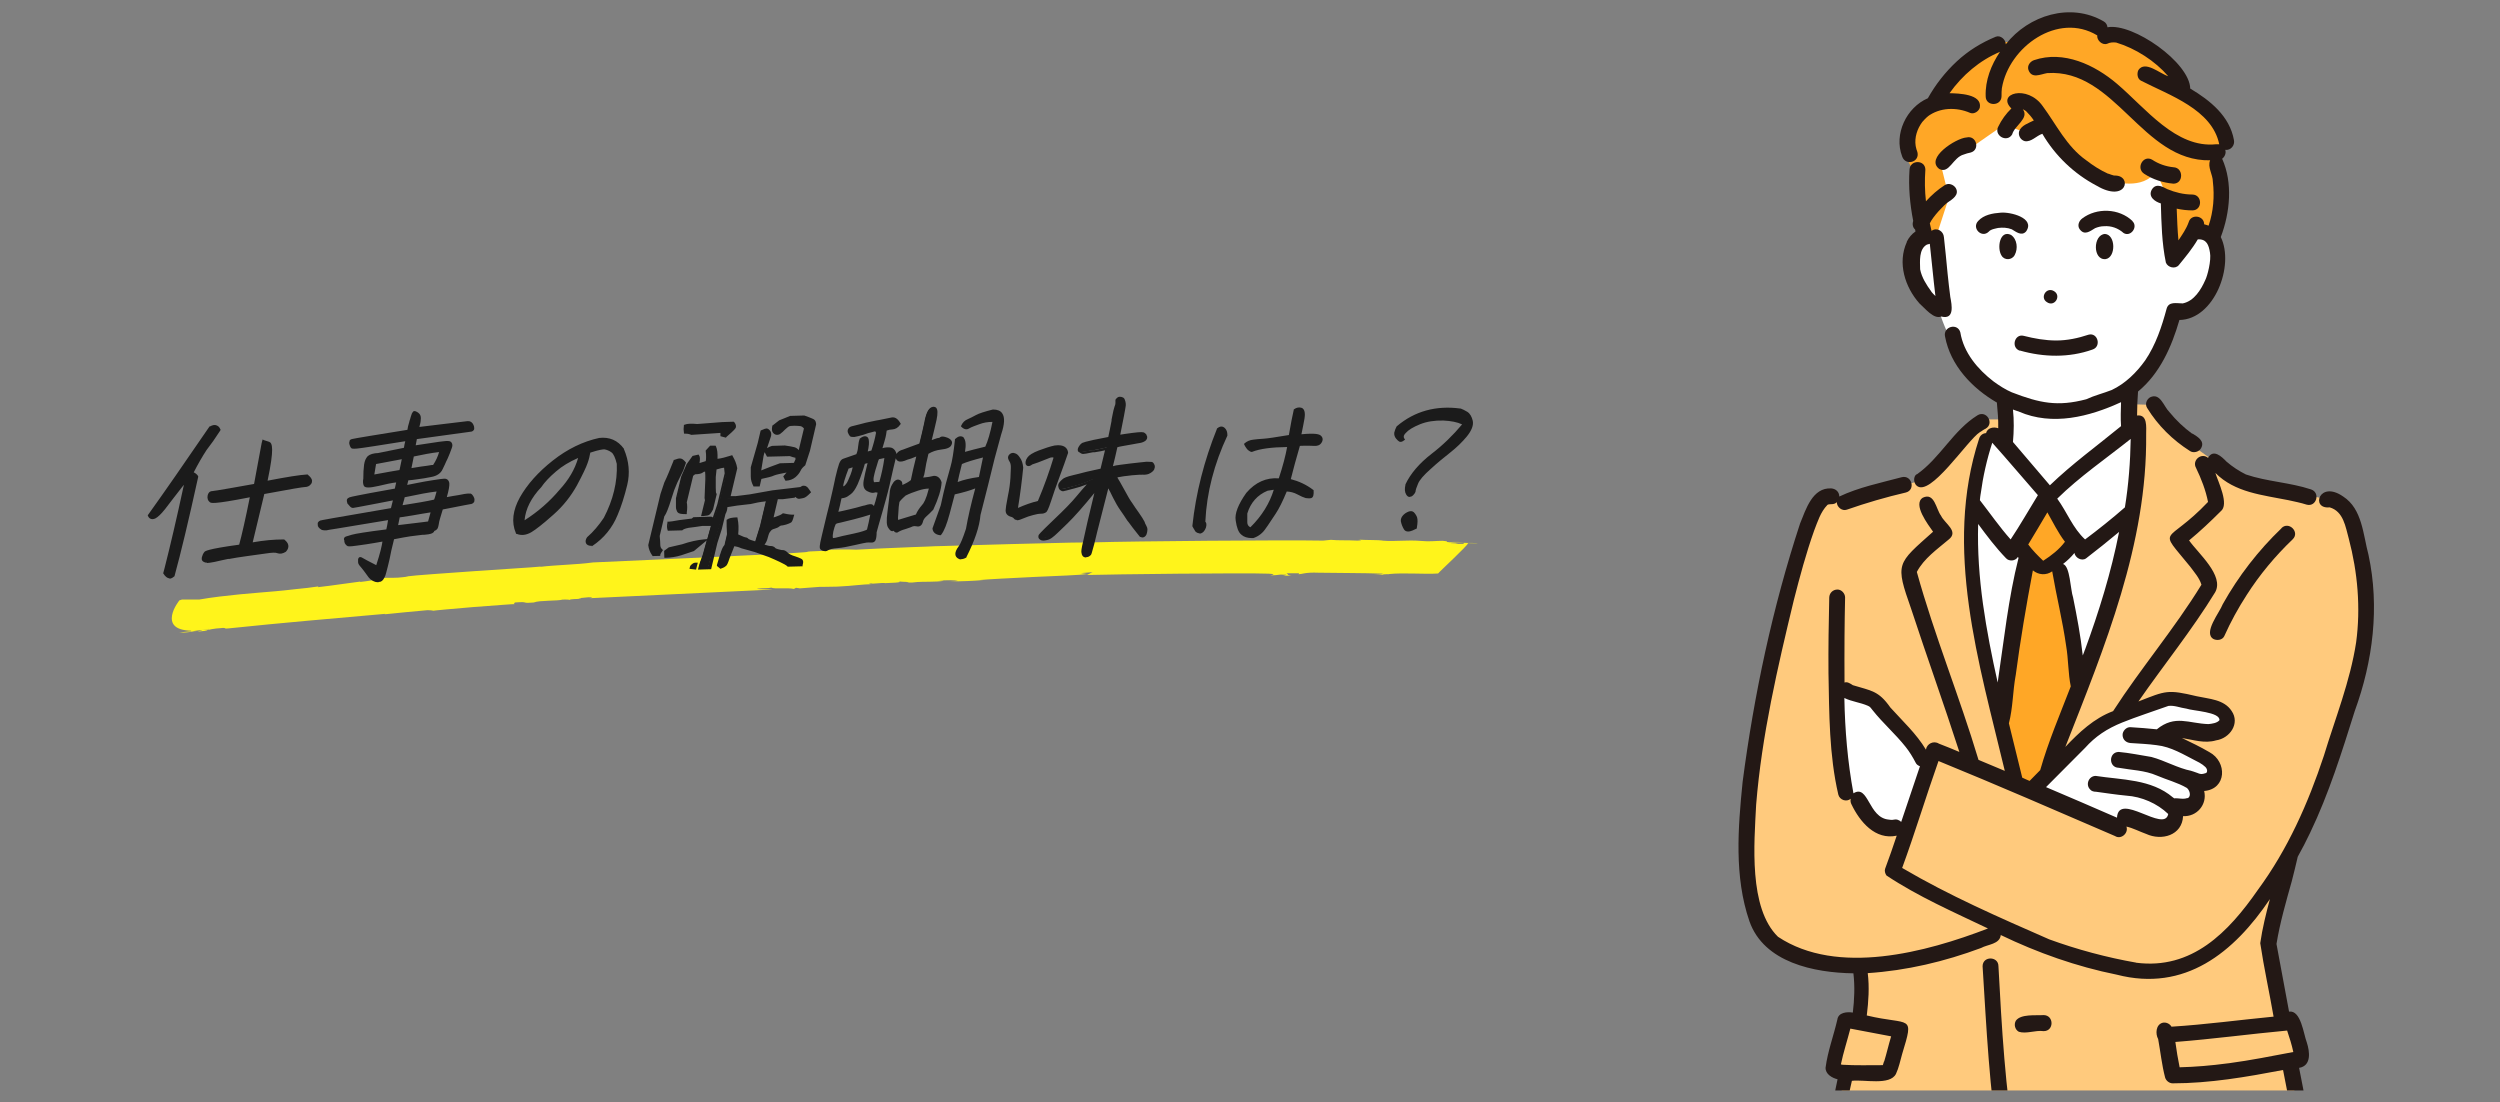 <?xml version="1.0" encoding="UTF-8"?>
<svg id="_レイヤー_2" data-name="レイヤー 2" xmlns="http://www.w3.org/2000/svg" xmlns:xlink="http://www.w3.org/1999/xlink" viewBox="0 0 1293 570">
  <rect x="0" y="0" width="1293" height="570" fill="#808080" stroke="none"/>
  <defs>
    <style>
      .cls-1 {
        fill: #231815;
      }

      .cls-1, .cls-2, .cls-3, .cls-4, .cls-5, .cls-6, .cls-7 {
        stroke-width: 0px;
      }

      .cls-2 {
        fill: #ffa726;
      }

      .cls-8 {
        clip-path: url(#clippath);
      }

      .cls-3 {
        fill: none;
      }

      .cls-4 {
        fill: #ffca7d;
      }

      .cls-5 {
        fill: #1b1b1b;
      }

      .cls-9 {
        clip-path: url(#clippath-1);
      }

      .cls-6 {
        fill: #fff41b;
      }

      .cls-7 {
        fill: #fff;
      }
    </style>
    <clipPath id="clippath">
      <rect class="cls-3" y="0" width="1293" height="570"/>
    </clipPath>
    <clipPath id="clippath-1">
      <rect class="cls-3" x="855" y="0" width="413" height="564"/>
    </clipPath>
  </defs>
  <g id="text">
    <g class="cls-8">
      <g>
        <g class="cls-9">
          <g>
            <g>
              <path class="cls-7" d="M1030.4,222.6s-12.4,15-11.3,45.8c1.1,30.8,3.8,55,8.1,73.9,4.3,18.9,15,62.4,15,62.4l9.2,4.3,9.1-10.7s26.8-70.5,32.5-87.5c5.7-17,14.7-63.6,12.8-92.7l-46.8,37.2-28.5-32.6Z"/>
              <polygon class="cls-2" points="1057.6 258 1042.6 281.4 1049.1 289.9 1035 365.8 1044.4 406.4 1054.7 408 1076 353.6 1063.7 289.6 1072.4 280.2 1057.6 258"/>
              <path class="cls-4" d="M1037.2,216.9h-16.2l-27.4,31.6-40.3,11.2-11.6-1.8s-12.8,9.9-20.7,52.6c-7.9,42.7-22.4,109.9-18.5,139.9,3.9,30,11.1,46.1,57.9,51.6l.6,25.8h-7.5s-5.8,25.1-5.8,25.1l6.3,1.8-16.4,101.5s31.5,45.4,68.8,33.9l8.1-11.6,23.6-82.2s7.3,41.4,20.6,69.1c13.3,27.7,12.9,31.9,34.1,28.5,21.2-3.4,80.3-10.8,104.3-28.7,0,0,10.3-1.5,6.4-19.4-4-17.9-19.6-95.6-19.6-95.6l8.7-3.4-6.1-19-6.7-1.1-7.2-39,8.5-41.7s40.7-80.1,41.5-118.8c.8-38.7-4.2-68-19.7-69.1l-43.5-9.3-34.2-24.7-12.1-14.7-12.5-.4v11l4.6,1.8s-.8,60.1-19,102.9c-18.1,42.8-31.1,86.6-31.1,86.6l-14.1-8.4s-22.3-80-22.3-110.3c0-30.3,5.1-62.1,8-64.3,2.9-2.2,9.3-2.8,9.3-2.8l.8-8.6Z"/>
              <g>
                <path class="cls-7" d="M994.1,111.3l1.4,10s-23.5,14.1,7.4,39.6c0,0,9.8,33.7,33.3,44.9l.5,22.8,22.2,27.4,42.8-30.8-.3-24.9s18.9-12.9,22.2-39.4c0,0,29.5,2.7,20.4-37.3,0,0-4.1-90.7-80.7-83.2-76.6,7.5-69.4,70.9-69.4,70.9Z"/>
                <path class="cls-7" d="M998,396.2l-28.5-34.7-19.5-4.4,2.4,51.6,7.5,5.7s11.7,20.4,24.3,14.6l13.8-32.8Z"/>
                <path class="cls-7" d="M1052,406c1.6.2,34.7-31.2,34.7-31.2l31.9-12.8,30.2,5.3s8.7,6.8-2.5,10.7l-18.6-1-11.8,4.6,9.3,2.5,20.1,9.2s6.9,11.9-5.9,12c0,0-.7,15.9-11.6,13.6,0,0-2,14.2-13.7,9.3l-15.4-5.5-5.6,5.4-41-22Z"/>
              </g>
              <path class="cls-2" d="M1042.2,22s-18-3-28.5,10.8c-10.5,13.8-15.2,20.6-15.2,20.6,0,0-15.4,4-14.5,17.4.9,13.4,7.5,19.7,7.5,19.7l1.8,32.1,8.1-.2,6.6-20.3-4.5-18.2,15.9-7.5,17.1-11.9,11.1,4,8-7.5s8,28.3,36.8,32.7c0,0,16.2,5.1,22.7-5.2l5.9,13.7s.9,30.1,2,29c1.1-1.1,11.2-12.3,11.2-12.3l10.3,4.5s8.9-10.3,2.4-43.9c0,0,6.3,2.8,3.3-10.9-3-13.7-21.1-20.7-21.1-20.7,0,0-5.7-31.1-40.8-29.9,0,0-20.5-24.5-46.1,4.2Z"/>
            </g>
            <g>
              <path class="cls-1" d="M1042,131.9c1.8-3.3,1.3-8.2-1.9-10.4-5.8-2.8-7.4,6.8-4.9,10.7,1.5,2.6,5.4,2.4,6.8-.3Z"/>
              <path class="cls-1" d="M1089.1,134c5.3-.9,5.2-12.6-.4-13-6.3.4-6.4,13.8.4,13Z"/>
              <path class="cls-1" d="M1102.9,114.3c-6.9-6.6-18.5-7-26-1.3-1.6,1.2-2.6,3.5-1.4,5.4,2.5,3.6,5.3,1.3,8.1-.4,1.5-.6,3-1,4.6-1,3.7-.3,7.3,1,10.1,3.5,3.6,2.3,7.7-3.1,4.6-6.1,0,0,0,0,0,0ZM1102,114h1-1Z"/>
              <path class="cls-1" d="M1023.1,114.3c-3.5,3.7,1.9,9.1,5.5,5.5,1-1.3,4.1-1.7,4.8-1.9,2.4-.3,4.8-.2,7.1.7,2.2,1.3,5.1,3.7,7.4,1.1,4.9-7-8.3-10.2-13.2-9.7-4.1.3-8.7,1.1-11.6,4.3Z"/>
              <path class="cls-1" d="M1044.7,181.3c12.3,3.5,25.4,3.8,37.5-.5,4.8-1.5,2.8-9-2-7.7-5.4,1.8-11,3-16.7,3-5.7,0-11.3-1-16.8-2.4-4.8-1.3-6.8,6.2-2,7.7Z"/>
              <path class="cls-1" d="M986.2,125.2c-4.9,10.8-1,23.3,6.6,31.8,2.8,2.4,7.3,8.3,11.2,6.7,7,1.8,5.5-5.9,4.7-10.1-.5-4-1-8-1.4-12.1-.6-6.3-1.2-12.6-1.9-18.8-.2-3.2-3.7-5.3-6.4-3.3-.3-1.3-.6-2.6-.9-3.9,1.7-3.7,7.5-9.6,9.1-10.7,2.5-1.7,6.4-4,4.3-7.6-1.2-1.8-3.7-2.7-5.6-1.5-3.6,2.3-6.9,5.2-9.8,8.4-.6-5.4-.7-10.9-.3-16.3,0-5.3-8-5.3-8.2,0-.6,8.9.2,17.7,1.9,26.4-.5,1.6-.3,3.4,1,4.5,0,.3.2.7.2,1-1.9,1.3-3.5,3.2-4.5,5.3ZM998.9,150.8c-2.5-3.4-5-7.3-5.8-11.5-.1-4.2-.7-10.5,3.5-12.8.5-.2,1.1-.2,1.5-.4,1,9,1.8,18,2.9,27-.7-.7-1.5-1.4-2.1-2.2Z"/>
              <path class="cls-1" d="M1033.6,65.3c-2.7,4.7,4.4,8.8,7.1,4.2,1.2-4.6,9-8.3,5.5-13,.6.2,1.2.7,1.7,1,1.6,1.6,2.8,3,4,4.8-2.7,1.4-6.5,2.5-7.6,5.6-.6,2.1.7,4.5,2.9,5.1,3.4.6,6-2.8,9.1-3.8,6.6,11.3,16.4,20.7,28,26.8,15.6,9.2,18.6-5,9.8-5.2,0,0,0,0,0,0-.3,0-.6,0-.9,0,0,0,.1,0,.2,0-1-.2-1.8-.6-3-1,.6.3.1,0-.2,0,0,0,0,0,0,0-4-1.8-7.7-4.2-11.2-6.9,0,0,0,0,0,0-10.1-7.1-15.4-18.4-22.5-28-8-11.4-24.1-6.5-16.2,1.2-2.8,2.7-5.1,5.9-6.8,9.4Z"/>
              <path class="cls-1" d="M1058.7,156.3c4,2.7,7.7-3.5,3.5-5.8-3.9-2.2-7.3,3.5-3.5,5.8Z"/>
              <path class="cls-1" d="M1109,89.9c4.6,3,9.7,4.6,15.1,5.1,5.3,0,5.3-8.3,0-8.5-3.9-.4-7.7-1.7-11-3.9-4.6-2.7-8.6,4.4-4.1,7.3Z"/>
              <path class="cls-1" d="M1017,71.1c-5.4.4-21.5,10.7-14,16.3,5.2,2.7,7-6,12.7-7.5,1.1-.4,2.3-.8,3.5-1,5.1-1.4,3-9.1-2.1-7.8Z"/>
              <path class="cls-1" d="M1233.7,1213.8c-3-4-5.8-1.2-9,.6-2.8,1.3-5.9,1.8-9,2.3.1,0,.3,0,.4,0-12,1-24.1,1.2-36.1,1.8-11.6.6-24.4,1.7-34.6-4.9-6.8-4.9-12.7-11.5-16.6-18.9-1-4.5-1.1-9.5-4.5-13.2,0,0,0,0,0-.1-.9-1.9-3.8-3.9-5.2-5.6-1.4-2.7,0-6.2,0-9.1,17.4,27.6,14.4,47.1,53.6,46.6,15.8-.9,50.1,2,59.9-11.6,1.7-2.6-.7-6.5-3.8-6.1-.4-22-18.9-23.4-30.2-37.3-4.5-6.1-6.5-13.5-9.4-20.4.9.2,1.8,0,2.6-.5,6.1-5.1-3.8-11.6-8.3-13.6,6.3-3.3,11.9-7.9,17.4-12.4,3-2.6,0-7.9-3.6-6.8-4.3-97.3-5.8-194.8-12-292,.6-46.1,3.3-92.2,4.3-138.3,8.1-3.8,20.4-8.4,21-18.7-8.1-34.2-14.8-68.8-21.5-103.3,6.5-1.1,5.5-8.4,4-13.1-1.7-4.3-3-16.9-9.2-16-2.2-11.7-4.3-23.3-6.5-35,1.8-11,4.9-21.7,7.9-32.4,1.1-4.2,2.1-8.4,3.1-12.7,2.3-4.1,4.4-8.2,6.4-12.4,9.7-20.2,16.4-41.7,23.1-63,9.4-25.8,12.9-53.7,7.1-80.7-2.8-10.4-3.2-23.8-13.1-30.2-12.5-8.7-17,6.7-7,5.6,7.2,2.1,8.2,10.1,9.9,16.2,4.6,17.4,6.2,35.8,3.8,53.6-3.1,20.2-10.8,39.3-16.7,58.7-8.1,24.5-18.7,48.4-34.1,69.3-15.2,21.9-34.1,41.5-63.1,37.7.1,0,.2,0,.3,0-15.4-2.7-30.7-6.8-45.5-12.2.1,0,.2,0,.3.1-25.8-11.3-51.7-22.6-76-36.9,6.7-18.3,12.3-36.9,18.8-55.3,30.6,12.5,60.9,25.7,91.3,38.8,3.1,2,7.1-1.5,5.9-4.9,3.5.8,6.8,2.6,10.2,3.8,8,3.7,18.6.8,19.1-9.2,7.1.4,12.6-6,10.9-13,11.7-1,12-15.1,2.7-20.1-4.6-2.7-9.4-5-14.2-7.3,5.9.9,11.7,3,17.7,1.2,7-1,12.5-8.7,8-15.2-3.9-6-11.7-6.2-18-7.6-15.2-3.6-15.9-2.9-30.2,2.7,13.1-18.9,27.7-36.9,39.7-56.5,4.8-8.6-8.8-20.1-13.5-26.8,5.7-4.7,11.1-9.8,16.3-15,4.7-3.5-1.3-15.3-2.7-19.9,10.1,10.2,24.5,11.4,37.8,14.1,3.1.7,6.3,1.3,9.4,2.3,5.1,1.4,7.3-6.3,2.2-7.9-10.9-3.6-22.7-4-33.6-7.7-3.6-1.8-7-4-10.1-6.7-2.5-2.6-6.8-6.7-9.5-1.9-3.5-2.9-8.4,1.3-6.2,5.2,2.7,5.6,5,11.5,6.2,17.6-21.8,23-26.6,12.1-9.2,33.5,2.1,2.9,4.7,5.7,5.8,9.3-13.9,22.7-31.3,43.1-45.7,65.4-9.9,3.7-17.6,11-24.7,18.5,20.4-51.9,42.4-104.9,41.8-161.7,0-3.7.8-10.4-4.7-9.7,0-4.1.2-8.3.5-12.4,11.3-9.3,17.4-23.2,21.4-37,18.1-.3,28.6-28.2,21.4-42.9,4.8-12.6,6.3-28.1.7-40.5,1.4-1,2.2-3.1,1.6-4.6,2.9.4,5.1-2.4,4.5-5.1-2.2-12.3-12.2-20.4-22.6-26.6-.3-13.5-29.7-34.1-42.8-31.7-.1-1.2-.8-2.4-1.9-3-17.1-10-38.9-3.3-50.7,11.8,0-2.4-2.7-4.9-5.2-3.9-7.5,3.1-14.3,7.3-20.2,12.8-5.9,5.5-11,12-14.9,19-11.1,4.8-17.7,18.6-13.3,30.1,1.7,5.1,9.2,3,7.9-2.2-.4-1-.7-2.1-.9-3.2-.7-4.4.8-8.9,3.4-12.4h0c.8-.9,1.6-1.8,2.4-2.5.3-.2.9-.7.3-.3,6.3-4.8,15-5,22.1-1.9,2,.8,4.6-.9,5-2.9,1.1-6.9-11-7.2-15.7-7.3,6.6-9.3,15.6-17,26.1-21.4-4.6,6.8-7.7,14.8-7.4,23,0,5.3,8.1,5.3,8.2,0,0-1.5,0-3,.2-4.5,0,0,0,.1,0,.2,3.6-21.3,29-39.5,49.3-27.2-.3,2.5,2.6,5.3,5.2,4.3,1.4-.7,3-.8,4.6-.6,10,3,20.1,9.5,26.9,17.4-4.3-1.3-11.9-8.3-15.4-3.2-.9,1.8-.6,4.7,1.5,5.6,14.6,7.5,36.6,14.8,40.3,32.8-.5,0-1.1,0-1.6,0-20.8,2.2-36.4-18.6-51.2-31.2-11.6-9.9-27.7-17.5-43-12.3-2,.7-3.6,2.8-2.9,5,1.7,4.8,6.2,2.3,9.7,1.7,35.3-2.4,49,45.8,84.3,45.1-1.5,3.5,1.4,7.4,1.4,11,.9,7.6.3,15.5-2.2,22.8-.8-.3-1.5-.5-2.3-.7,0-4.6-6.8-5.5-8-1.1-1.2,3.4-3.3,6.4-5.3,9.4-.5-5.4-.7-10.9-.9-16.4,2.7.6,5.4.9,8.1.9,5.3,0,5.3-8.1,0-8.2-4.5,0-8.9-1.1-13-2.8-1.3-.5-5.6-3.8-8,.3-2,3.6,1.6,6.2,4.7,7.1.3,10.2.5,20.5,2.6,30.6,1,2.6,4.9,3.5,6.7,1.3,3.5-4.3,7-8.5,9.8-13.3,4.6-.3,5.7,3,6.3,6.8,0,0,0,0,0-.1.8,4.3-1.4,12.4-2.4,14.3-2.2,5-5.8,10.9-11.6,12.1,0,0,.1,0,.2,0-.1,0-.7,0-.6,0-2.9,0-6.9-1.1-8,2.7-2.5,9.3-5.6,18.7-11.1,26.8-4.5,6.3-10.3,12-17.3,15.3-4.3,1.7-8.9,2.8-13.2,4.8-14.8,3.9-24,2-38.5-3.6-3.3-1.4-6.5-3.5-9.4-5.6-8.2-6.3-15.5-14.9-17.2-25.4-1.4-5.1-9.1-3-7.9,2.2,2.8,14.9,14,26.7,26.8,34.1.4,4.4.8,8.8.7,13.3-2.3-.9-5.6-.3-6.3,2.5-1.7.1-3.1,1.2-3.6,2.9-18.5,56.6,0,116.1,13.3,171.8-4.5-1.9-9.1-3.8-13.6-5.7-9.8-32.7-22.8-64.3-31.9-97.2,3.7-7,10.5-11.7,16.4-16.7,5.6-4.3-2-8.3-3.9-12.4-2.6-3.4-3.3-12.2-9.4-9.3-5.4,3.4,2.8,14,5.3,17.6-18.8,16.8-19.7,16.1-11.3,40,8.1,24.7,16.9,49.1,24.9,73.9-3.5-1.5-7-2.9-10.6-4.3-2.7-1.7-6.2,0-6.7,3.1-4.9-8.2-12.1-14.8-18.4-21.8-6.1-8.7-9.8-8.6-19.3-11.5,0,0,0,0,0,0-.1,0-.6-.3-.5-.3-1.2-.7-2.4-1.6-3.9-1.1-.1-8,0-15.9,0-23.9,0-6.7.2-13.4.3-20.1,0-2.1-1.9-4.2-4.1-4.1-2.3.1-4,1.8-4.1,4.1-.3,13-.5,26-.4,39,.4,21,.3,42.4,5.1,63,.7,2.7,4.2,4,6.4,2.1-.2.9-.1,2,.4,2.9,4.3,9,12.3,18.6,23.4,16.2-1.9,5.7-3.9,11.5-6,17.1-.4,1.1,0,2.5.7,3.5,16.4,10.9,34.7,18.9,52.5,27.4-31.9,12.3-77.9,24.7-108.6,4.3-15.3-14.9-12.3-48.5-11.3-68.4,2.9-35.8,11.1-71,19.5-105.8,3.1-12.1,6.3-24.1,10.5-35.9,1.8-4.6,3.3-9.6,6.8-13.2-.2.1-.4,0,0,0,0,0,.2,0,.2-.2,0,0,0,0,0,0,0,0,0,0,0,0,1.5-.5,3.4.2,4.7-1.3,0,2.5,2.7,4.8,5.2,3.9,10-3.5,20.3-6.5,30.6-8.9,5.1-1.4,3-9.2-2.2-7.9-10.8,2.9-22.2,5.2-32.3,10,0-2.4-1.8-4-4.1-4.2-9.8-.6-13.2,10.9-16.2,18.2-14.2,43.3-23.8,88.4-29.7,133.6-2.4,23.8-4.4,49,3.5,72,7.5,21.5,33.6,26.7,53.8,27,.8,6.7.5,13.6-.3,20.3-3-.5-7.5-.1-8,3.6-1.9,8.3-5,16.4-6.1,24.9-.1,3.3,3.3,5.3,6.2,6-6.5,29.7-10.3,59.9-14.8,89.9-2.8-3-7.9,0-6.8,4,4.1,12.7,15.9,21.1,26.2,28.7,6.7,144.6,28.3,288.4,27.9,433.4-2.1,2.8,0,5.9,3,7-5.6,5.6-9.6,12.5-14.3,18.8-1.9,2.2-3.4,4.9-6.2,5.9.3,0-.3.2-.4.2,0,0,0,0,0,0-10.6,3.1-20.9,6.8-31.1,11-8.9,3.9-15.7,11.8-20.5,20.1-1.7-.5-3.8.2-4.7,1.8-5.2,7.8,24.6,14.2,29.8,15.3,20.2,2.2,40.6,4.6,60.9,5.5-12.3,6-26.7,3.6-39.8,2.2-14.3-1.4-27.6-3.4-41-8.4-1.5-.5-3.1-1-4.5-1.9-4.6-2.6-8.7,4.3-4.1,7.1,14.8,7.1,31.3,9.5,47.5,11.2,12.9,1.6,26.9,3.6,39.6-.4,5.8-1.5,19.9-10.1,17.9-17,3.7-2.8,6.7-6.8,10.9-8.9,4,1.1,7.6,3.3,11.4,4.9,9.1,3,24.8-3.1,33.9-6.2,5.1-1.7,3-9.2-2.2-7.9-6.9,2.9-14.2,4.6-21.5,6.2-5.5,1.7-7.7,0-12.5-2.2,13.7-5.4,29-5.3,41.9-12.7,3.7-2.1,1.8-8-2.4-7.6-.6-11,2-27.2-3.9-36.5,2.2-.4,4-2.5,3.6-4.8.2-25.6-.3-51.3-1-76.9-1.4-75.9-9.1-152.3-.6-228,14.9,77.9,20.5,157.1,26.6,236.1,1.9,23.4,3.7,46.8,5.8,70.1.1,1.7,1.4,3,3.1,3.4,3.9,1.6,7.8,3,11.9,4-3.2,8.3-6.2,17.4-5.5,26.4-2.9,3.4-4.2,19.7-3.5,24.4,1,4.3,5.1,6.5,7.5,9.9,1.5,2.1,1.9,4.7,2.2,7.2,1.9,9.7,10.1,17,16.8,23.6,11.4,9.4,26.6,10.1,40.6,9.1,9.3-1.3,60.8,1.8,56-12.9ZM1139,301v1-1ZM1042.5,349.4c2.4-18.2,5.5-36.4,8.9-54.4,2.9,2.4,6.9,2.7,10,.5,2.2,12.9,5.4,25.6,7.2,38.5,1.2,6.9,1,14.2,2.4,21-5.5,14.3-11.6,28.5-15.8,43.3-1.8,1.9-3.7,3.7-5.5,5.6-1.3-.6-2.6-1.1-3.8-1.7-2.3-9.4-4.6-18.7-6.9-28.1,2.1-8,2-16.6,3.5-24.8ZM1102,227c-.2,11.8-1.1,23.7-3,35.4-6.5,5.7-13.9,11.6-20.6,16.6-6.4-5.9-9.3-14.1-14.4-21.1,11.6-11.4,25.2-20.7,38-30.9ZM1058.9,265c2.9,5.1,5.5,10.5,9.1,15.2-3,4-7,7.1-11.2,9.8,0,0-.1,0-.2-.1-2.6-2.5-5.4-5.3-7.6-8.3,3.4-5.5,6.6-11.1,9.9-16.6ZM1123,387c-1.8,0-.7,0,0,0h0ZM1078.4,386.8c5.3-5.9,11.2-9.9,19.4-13.2-.2,0-.3.1-.5.2,7.9-3.2,16.2-5.8,24.2-8.7,3.1-.4,6.2,1,9.3,1.4,3.4,1.2,17.5,1.7,17.1,6-1.3,1.5-3.8,1.8-5.7,2-10.2-.3-17.2-5-26.7,2.7-4.5-.5-9.1-.8-13.6-1.1-2.1-.2-4.2,2-4.1,4.1.1,2.4,1.8,3.9,4.1,4.1,4.4.3,9.2.5,13.5,1.1,7.5.8,14,4.9,20.5,8.2,2,.9,5.1,2.9,5.4,4.1.3.6.3,1.3,0,1.8,0,0-.3.3-.3.3-.9.3-1.9.6-2.8.5.3,0-.7-.1-.9-.2,1.1.4-2.5-1-3-1.1-.1,0-1.6-.5-.9-.3-7.1-1.4-13.6-5.3-20.7-7.2-5.6-.9-11.3-2.1-16.9-2.6-5.3.1-5.3,8.1,0,8.2,6.6,1.2,13.5,1.3,19.7,4,5.1,2.2,10.7,3.6,15.5,6.4,1.4,1,2.4,4.1.7,5.2,0,0,0,0,0,0-.2,0-.8.4-.3,0-2.2.9-4.6,0-6.9.2-.2-.2-.5-.4-.7-.5-.6-.5,0,0,0,0-11.2-9.5-26.3-9-39.9-11.1-3.6,0-5.4,4.5-2.9,7,.7.9,1.9,1.2,3.1,1.2,5.2.7,10.3,1.5,15.6,2,7.9.5,16,4,21.7,9.5-1.9,10.1-25.7-11.8-26.5,1.9-12.2-5.3-24.4-10.6-36.7-15.8,6.8-6.9,13.6-13.7,20.4-20.5ZM1078.3,336.1c-.3,1-.7,1.9-1.1,2.9-1.1-10.1-3-20.1-5-30-1.4-4-1.5-16.2-5.2-17.3,2.2-1.7,4.2-3.6,5.9-5.7.4,2.5,3.8,4.4,6,2.8,5.8-4.5,11.5-9,17.1-13.7-4.1,20.9-10.4,41.2-17.7,61.1ZM1044.2,212.9c17.3,7.5,36.3,2.7,52.8-4.9-.1,4.1-.3,8.3,0,12.4-12.3,10.1-25.3,19.5-36.8,30.6-6.4-7.5-12.7-14.9-19.1-22.4.5-5.6.6-11.2,0-16.8,1.1.4,2.1.8,3.2,1.1ZM1024.4,255.5c1.2-9,3.2-17.9,6-26.5,8,8.9,15.7,18.1,23.6,27.1-4.7,7.6-9.1,15.4-14.1,22.9-5.7-6.4-10.6-13.5-15.9-20.3.1-1.1.2-2.2.4-3.3ZM1025.6,312.4c-1.9-13.7-2.9-27.5-2.5-41.4,4.5,6.1,9.1,12.2,14.4,17.7,1.6,1.8,4.9,1.5,6.1-.6.1.1.3.3.4.4-5.3,20.9-7.6,43-10.8,64.5-3-13.4-5.7-27-7.6-40.6ZM979.4,423.9c-.8.3-1.7.1-2.5,0,0,0,0,0,0,0-10.7-.9-10.4-18.5-18.3-13.6-3-16.2-4.4-32.8-4.7-49.3,3.9,1.9,8.2,2.3,12.1,4,0,0,0,0,0,0,1.2.4,1.8,1.4,2.5,2.3,5.3,6.7,11.8,12.3,17.1,19,2,2.5,3.7,5.3,5.2,8.2.4.9,1.3,1.5,2.2,1.8-3.3,9.6-6.4,19.2-9.7,28.8-1-1-2.5-1.6-4-1.1ZM1142.2,1131.7c-.8.1-1.5.2-2.3.2,0,0,0,0,.2,0,0,0-.1,0-.2,0-.5,0-.6-.2-.2,0-.1,0-.3,0-.4-.1.1,0-.4-.1-.5-.1,0,0,.1,0,.2,0-1.6-.8-2.7-2.3-3.9-3.6,5,.5,10,.9,15,1.4-2.5,1-5.1,1.9-7.8,2.3ZM1202.8,1172.1c8,5.2,17.4,10.9,17.8,19.6.7,2.3-.1,5.5.4,7.9-13.3,4.2-56.5,6.8-69.1,1.2-7.7-2.7-10-11-13.8-17.4-4.5-8.3-8.7-16.8-13.6-24.8,0,0,0,.1,0,.2-1.2-3.3-2.2-6.9-2.6-10.4.9-6.1,2.1-12.2,4.3-18,13.1,18.6,29.7,2.5,45.8-1.4-1.4.3.2,0,.6,0,1,0,2,0,3.1,0,0,0,0,0,0,0,.4,0,.5,0,.4,0,.3,0,.5,0,.6,0,1.3,2.2,2.3,4.6,3.4,6.9-7,.8-14.1,1.4-20.5,4.4-2.6,1.2-4.9,3-7.7,3.8-5.1,1.5-3,9.2,2.2,7.8,4.2-1.3,7.7-4.2,11.9-5.5,5.6-1.8,11.5-2.1,17.3-2.9,3.6,11.1,9.5,21.5,19.5,28.1ZM1151.9,550c-8.2,1.1-16.4,1.8-24.6,2-.9-4.3-1.6-8.7-2.2-13.1,19.3-1.5,38.5-4.1,57.8-5.9,1.2,3.6,2.4,7.3,3.2,11.1-11.1,2.1-22.1,4.3-33.3,5.8,0,0-.9.1-.9.1ZM1186,545.9h0c0-1.7,0-.8,0,0ZM974.4,549c-.2.6-.4,1.3-.6,1.9-6.8,0-14.2.2-20.7-.2-.3,0-.7-.1-1-.2,1.3-6.2,3.3-12.3,4.9-18.5,7,1.3,14.1,2.7,21.1,4-1.3,4.3-2.3,8.7-3.6,13ZM953.2,669.8c-4.4-3.4-8.6-7.1-12.2-11.3,6.2-32.9,9.1-66.7,16.8-99.5,6.2-.8,19.7,2.6,22.8-3.6,1.5-3.2,2.2-6.8,3.2-10.3,6.4-21,4.2-14.5-18.3-19.9.9-7.3,1.4-14.6.5-21.9,20.1-1.3,39.8-6,58.6-13,3.4-1.9,9.7-1.9,10.2-6.7,19.1,9.2,39.2,16.3,60,20.5,35.2,9.1,60.6-11.4,79.2-39.1-2,7.5-3.9,15.1-5,22.8,1.9,12.7,4.7,25.3,6.9,38-17.6,1.7-35.1,4.1-52.8,5.2-.9-1.6-3-2.5-4.7-2-3.4,1-3.7,5.7-2.2,8.4,1.2,6.6,1.9,13.4,3.6,19.9.5,1.7,2.2,3,3.9,3,19.2,0,38.2-3.3,57.1-6.9,6.6,34.1,13.3,68.3,21.2,102.1-11.1,14.7-64.2,26-83.4,30.1-8.4,1.6-16.8,3.1-25.3,3.9-7.2.6-15.8,2.1-20.3-4.9,0,0,0,.1.2.2-32.5-56-36.2-122-39.6-185.1,0-5.2-8.1-5.4-8.2,0,2,32,3.5,64.1,8.7,95.8-1.4.3-2.8,1.3-3,2.8-3.2,18.3-7.2,36.5-12.2,54.4-3.7,12.3-5.9,26.2-16.5,34.7-8.3,1.5-17.1,0-24.9-3.1,0,0,0,0,0,0-.1,0-.5-.2-.4-.2-8.5-3.7-16.4-8.7-23.8-14.3ZM1057.5,1164.5c-11.2,2.6-22.9,4.2-32.9,10.1-9.4,4.5-15.2,15.7-25.9,17.4-19-.8-38.1-3.3-57.1-5-4.7-.6-15.3-3.4-21.6-6,3.6-6.2,8.7-12,15-15.6,0,0,0,0,0,0,.1,0,.7-.3.6-.2,9-3.5,17.9-7.5,27.3-9.8,8.6-1.5,13.8-8.6,18.3-15.5,1,.3,2.1.2,3.2-.3,2-.9,6.1.5,8.5,2.1,3.8,2.2,7.6,4.4,11.4,6.6,4.6,2.6,8.7-4.3,4.1-7.1-6.8-3.6-13.3-9.1-21-10,1.6-2,3.3-3.9,5.2-5.6,3.7,2.3,7.9,3.1,12.3,3,8.1,5.6,14.5,14.4,24.5,16.6,14.2,3,26.4-9.6,32.2-21.3,4.4,4.1,4.2,10.4,4.2,15.9.2,7.4.5,14.8,0,22.1-2.7,1-5.5,1.8-8.3,2.4ZM1051.7,1125.4c-11.6,14.3-20.2,15.7-33.7,2.5,11.3-1.2,22.7-1.6,34-2.9,0,.1-.2.3-.3.4ZM1112.6,1114.8c-.2,0-.4-.2-.6-.2-7.7-85.3-11.7-170.9-23.9-255.7-6-31.4-10.2-63-16.3-94.4-5-25.2-11.5-50-19.7-74.3-1.3-3.3-1.9-9.3-6.8-8.1-2,.6-3.6,2.9-2.8,5,4.5,13.2,8.6,26.5,12.2,39.9,5.5,20.3,9.7,40.8,13.3,61.5-8.7,35.4-7.8,73.3-8.1,109.8,1,72,5.9,143.9,5.4,216-11.5,3.2-23.4,3.6-35.2,4.5-10,.9-20,2.2-30,1-3.4-1.2-6.4-3.4-9.5-5.3.4-143.3-20.7-285.5-27.6-428.5,12,7.3,26.1,11.8,40.2,9.7,13.3-4,19-23.3,22.2-35.4,4.7-16.2,8.6-32.7,11.7-49.3,4.7,24.2,13.7,47.2,24.3,69.4,3.4,8.5,10.1,17.7,20.1,17.7,33.8-.9,67.3-10,99.1-21.1-.7,50.9-5.5,101.9-3.5,152.8,6.8,93,6.1,186.6,11.8,279.6-4.7,3.6-9.6,7-15.2,8.9-8.5,2.3-17.5,3.2-26.2,2.6-11.8-1.1-24-1.3-35.1-6Z"/>
              <path class="cls-1" d="M1133.9,224.4c-4.4-3.2-8.4-7-11.9-11.3-2.9-2.8-4.7-10.2-10-7.6-1.9,1.2-2.7,3.6-1.5,5.5,5.5,9,13.2,16.6,22.2,22.3,1.8,1.2,4.7.4,5.7-1.5,2.1-3.7-1.8-5.9-4.5-7.6Z"/>
              <path class="cls-1" d="M991.2,245.3c-1.7,1.3-1.5,4.4,0,5.8,6.9,6.6,26.4-23.6,32.8-27.6,0,0,0,0,0,0,.3-.3.6-.4.1,0,.9-.6,1.8-1.3,2.9-1.8,4.6-2.7.5-9.6-4.1-7-12.7,7.8-19.4,22.2-31.6,30.7Z"/>
              <path class="cls-1" d="M1180,273.2c-12,11.5-22.3,24.8-30.4,39.3-1.6,4.3-10.3,14.8-4.8,18,1.8.9,4.6.6,5.6-1.5,3.3-7.4,7.2-14.5,11.6-21.3,6.7-10.5,14.8-20.2,23.8-28.8,3.8-3.7-2-9.5-5.8-5.8Z"/>
              <path class="cls-1" d="M1044,533.6c4.1,1.3,8.6-.9,13-.3,5.4,0,5.4-8.2,0-8.3-4.1.3-11.8-.7-14.4,2.9-1.1,1.9-.5,4.6,1.5,5.7Z"/>
            </g>
          </g>
        </g>
        <g>
          <g>
            <path class="cls-6" d="M92.7,327.2c2.1.1,5.6-.3,9-.7-2.6,0-5.4.1-9,.7Z"/>
            <path class="cls-6" d="M101.7,326.5s0,0,0,0c0,0,0,0-.1,0h0Z"/>
            <path class="cls-6" d="M761.7,280.3c-.9,0-1.8,0-2.8,0,.9,0,1.9,0,2.8,0Z"/>
            <path class="cls-6" d="M265.8,312.3l.5-.7c8.1-.6,2.4.6,9.8,0,2.8-1.2,12.4-.7,14.9-1.5,0,0,3.6-.1,3.4.2,1.1-.6,3.7-.4,6-.6.8-.2-.6-.1-1.3-.3l5.3-.5c2.1,0,2.6.3.4.5,13.8-.7,80-3.8,94.9-4.5-1.9-.3-6.5.1-8.3-.4,3.9-.5,5.8-.1,7.5-.6,1.6.9,8.6-.1,11.7.7l1.1-.6,2,.3c17.3-1.3,3.9-.5,19.3-.9,8.9-.4,13.1-1.3,18-1.2-.7,0-2.7-.2-.4-.5.4.5,6.1-.5,7.2-.1,2.2-.1,9.5-.3,7.1-.9,1.2.3,7.8.2,3.9.6,2.2,0,4.3,0,5.9-.2h-2.8c7.4-.4,11.5,0,16.3-.7l-2.7-.2c4.4-.1,8.1-.3,9.9.3l-4.5.3c7.4-.2,11.8-.3,17.9-.8h-2.2c3.9-.4,16.1-1,28.1-1.6,12.1-.5,24.1-1,27.7-1.5l-3.3-.5,6.2-.5c-.7,0-3,1.7-3.6,1.5,13.3-.4,82.3-1.2,94.5-.7,4.9.3.9.8.8.9,6-.2,2.6-.5,7.7-.4,1.4,0-.3.4-1.1.5,2.2,0,4.3.1,4.5,0-2.8-.2-1.6-.8-2.8-1.2h6.6c0,0-.3.5-.3.5,1.5,0,3.7-1.1,10.2-.8,10.9.2,22.7.1,33.7.5-.2.2-2.5.3-4.8.4,1.5,0,3.7,0,5.1.2-2.6-.5,4.6-.2,2.5-.4,8-.8,18.4.2,25.5-.3.6-.9,15.5-14.6,15.5-15.7,2.2,0,4.4.1,5.1.2-.6-.3-4.9-.4-7.2-.3l-.4.5c-5.3.1-1.2-.3-6.4-.4-.3-.5,4.5-.5,8.7-.4-3.8-.1-7.5-.5-9.1,0-3.5-.2.4-.5-3.9-.8-3.1,0-7.1.5-10.6.1h0c-8.5-.7-13,.4-20.8-.2h.8c-2.7-.4-8.2-.2-13.1-.5,1.4.1,2.6.4-.3.5-5.7-.3-9.6,0-13.8-.4l-4,.4c-19.9-.4-98.3.3-118.2.9h.8c-7.6,0-17.2.2-27.8.5-10.6.2-22.2.6-33.9.9-5.8.2-11.7.3-17.4.5-2.9,0-5.7.2-8.5.3-2.8.1-5.5.2-8.2.3-10.7.4-20.5.9-28.3,1.3-4.9-.3-11.6,0-16.6.1,2.8,0,1.9.4-.3.5-15.4.6-1,.3-16.6,1.2-17.9,1-86.6,4.1-102.6,4.8-4.3.6-9.1.9-13.8,1.2-4.8.3-9.5.6-13.7,1.1l.8-.2c-4.5.5-19.5,1.3-34.6,2.4-15.2,1.1-30.5,2.1-35.7,2.8h1.4c-9.1,1.2-7.9.3-15.1.8,1,.6-6.8,1.7-9.7,2v-.2c-4.4.5-14.5,2.1-21.9,2.9l.3-.4c-3.1.5-7.5,1-11.7,1.4-4.2.5-8.2.9-10.5,1.1-5.1.5-11.6.9-18.5,1.6-6.9.7-14.2,1.5-21,2.7h-8.9c0,0-1.3.4-1.3.4,0,0-3.1,3.8-3.8,7.7-.7,3.9.8,7.8,9.9,8l-.2.4,3.5-.5c4.2-.4,6.1-1.1,5.9-.7l-5.7.7c4.2-.5,1.3.1-.3.6,1.8-.2,3.5-.4,4.9-.5.8-.3-.6,0-1.3,0,2.2-.5,5.4-1.2,8.2-1.3,4.3-.5.4.6,5.4,0,26.7-2.8,52.7-5,79.8-7.4.6.1-.1.2-.9.3,8.2-.9,15.4-1.5,22.8-2.2,2.1,0,2.7.2,3.3.3-.6-.1,9.6-1,20.2-1.9,5.3-.4,10.6-.8,14.6-1.1,4-.3,6.8-.5,7-.4Z"/>
          </g>
          <g>
            <g>
              <path class="cls-5" d="M80.2,267.3c-1.2.6-2.2.3-2.7-.7,9.9-13.8,20.3-28.9,31.5-45.4,2.1-1.2,3.5-.8,4.3.9-2.5,3.9-4.8,7.3-7,10.1-2.6,4-4.9,8.2-7.1,12.4,1.2.4,2,1,2.6,1.8-4.6,21.2-8.6,38.2-12.1,51-1.6,1.4-3,1.1-4.3-1.1l.6-2.2c3.1-12.1,6.5-26.9,10.3-44.3l.6-2.6c-4.3,5.6-8.4,10.8-12.1,15.7-1.8,2.3-3.4,3.8-4.6,4.4ZM148.5,282c.2.8-.1,1.6-.9,2.5-1.4.9-2.5,1.1-3.7.6-1.1-.4-3-.4-5.8,0-2.8.4-6.2.9-10.1,1.4-4,.6-7.1,1-9.5,1.5-2.4.4-4.8.9-7.4,1.5-2.6.5-4.2.7-5,.4-.8-.3-1.1-.8-.9-1.6.2-.9.6-1.8,1.1-2.4.5-.7,6.5-2,18-3.6,1.3-4.9,3.3-13.6,5.9-26.3-13.3,2.6-20.4,3.7-21.3,3-.8-.6-1.1-1.5-.8-2.6.2-1,.7-1.6,1.5-1.6.6,0,8.2-1.2,22.6-3.8,2.5-13.6,3.9-20.8,4-21.5.2-.7.2-1,.2-1,0,0,.8.3,2.6.8,1.7.6,1.1,7.4-1.7,20.3,10.7-2.1,17.9-3.2,21.6-3.4,1.7,1.4,2.2,2.6,1.4,3.5-.7.9-1.6,1.3-2.6,1.3-1,0-8.3,1.2-21.6,3.7-2,8.4-4.1,17.3-6.4,26.8,6.3-1.2,12-1.7,17.1-1.7.9.7,1.4,1.5,1.6,2.2Z"/>
              <path class="cls-5" d="M87.8,299.1c-.1,0-.3,0-.4,0-1-.2-1.9-.9-2.8-2.3l-.2-.3.7-2.6c3-11.8,6.4-26.3,10-43.1l-.3.3c-3.4,4.3-6.5,8.4-9.5,12.3-2,2.5-3.6,4-4.9,4.7-1.6.8-3.1.4-3.8-1.1l-.2-.5.3-.4c8.8-12.3,18.5-26.3,31.5-45.3v-.2c.1,0,.3,0,.3,0,1.4-.8,2.6-1,3.5-.6.8.3,1.5.9,1.9,1.9l.2.4-.2.4c-2.5,3.9-4.9,7.3-7.1,10.1-2.2,3.4-4.4,7.2-6.6,11.5.9.4,1.6,1,2.1,1.7l.2.3v.4c-5,22.8-8.9,39-12.2,51.1v.2c0,0-.3.2-.3.2-.8.7-1.6,1.1-2.4,1.1ZM86.2,296.2c.5.7,1,1.1,1.4,1.2.3,0,.8-.1,1.2-.5,3.3-11.9,7.1-28,11.9-50.3-.5-.5-1.1-.9-2-1.2l-.6-.2-1.2,4.8c-3.8,17.3-7.2,32.3-10.3,44.3l-.5,1.9ZM78.5,266.6c.2.2.6.3,1.3,0h0c1.1-.5,2.5-1.9,4.3-4.2,2.9-3.9,6.1-8,9.5-12.3l5-6.4v.4c2.3-4.6,4.6-8.6,7-12.3,2.1-2.7,4.4-6,6.8-9.6-.2-.3-.4-.5-.7-.6-.5-.2-1.2,0-2,.4-12.7,18.7-22.3,32.6-31,44.7ZM107.1,291c-.6,0-1,0-1.3-.2-1.2-.4-1.7-1.3-1.4-2.6.3-1.1.7-2,1.3-2.7.3-.4,1.1-1.5,18-3.8,1.4-5.1,3.3-13.5,5.5-24.5-19.3,3.8-20.1,3-20.7,2.5-1-.7-1.4-2-1.1-3.5.5-1.9,1.6-2.2,2.3-2.2h0s0,0,0,0c1,0,15.1-2.5,21.7-3.7,2.5-13.4,3.8-20.2,3.9-21l.5-2,.9.4s.8.3,2.5.8c1.7.6,2.7,3.5-.8,20.1,9.9-1.9,16.7-3,20.4-3.2h.3s.2.2.2.2c1.3,1.1,2,2,2.1,3,0,.6-.1,1.2-.5,1.7-.8,1.1-1.9,1.6-3.3,1.6-.8,0-7.6,1.1-20.9,3.6l-6,25c5.6-1,10.9-1.5,16-1.5h.3s.2.2.2.2c1,.8,1.7,1.7,1.9,2.7h0c.2,1.1-.1,2.2-1.1,3.3l-.2.2c-1.6,1-3,1.2-4.4.7-.9-.4-2.7-.3-5.4.1-2.8.4-6.2.9-10.1,1.4-4,.6-7.1,1-9.4,1.5h-.6c-2.2.5-4.4.9-6.8,1.5-2.1.4-3.3.6-4.2.6ZM131.3,255l-.2,1.2c-2.4,12-4.5,21.1-5.9,26.4v.5c-.1,0-.7,0-.7,0-15.3,2.1-17.2,3.1-17.5,3.3-.4.5-.7,1.2-.9,2-.1.5,0,.5.3.6.3.1,1.3.2,4.6-.4,2.4-.6,4.7-1,6.9-1.4h.6c2.4-.6,5.5-1.1,9.5-1.6,3.9-.5,7.3-.9,10.1-1.4,3.1-.5,5-.5,6.2,0,.9.3,1.7.2,2.8-.5.5-.6.7-1.1.6-1.7,0-.3-.4-.9-1.1-1.6-5.2,0-10.8.6-16.6,1.7l-1.3.2,6.8-28.5h.5c12.2-2.4,20.5-3.8,21.7-3.8.8,0,1.4-.3,1.9-.9.2-.2.2-.4.2-.5,0-.3-.2-.8-1.2-1.7-3.8.2-11.1,1.4-21.1,3.4l-1.2.2.3-1.2c3.7-17.2,2.5-19.2,2.2-19.4-.7-.2-1.3-.4-1.7-.5h0c-.2.8-1.5,8-4,21.6v.6c-.1,0-.7.1-.7.1-17.6,3.2-21.8,3.8-22.7,3.8-.3,0-.5.3-.7,1-.2,1,.1,1.5.5,1.8.7.2,4.3.1,20.6-3.1l1.2-.2ZM109.5,258.4s0,0,0,0h0s0,0,0,0Z"/>
            </g>
            <g>
              <path class="cls-5" d="M209.7,232.2c.4-1.9.7-3.7,1-5.1-16,2.5-24.7,3.9-26.1,4-1.4.1-2.2,0-2.3-.1-.2-.3-.4-.6-.5-1.2,0-.4-.2-.7-.2-1,0-.4.1-.6.2-.7.1,0,.2-.2.5-.3.2,0,10-1.7,29.3-4.8.2-1.7.6-3.1.9-4.3.3-1.2.6-2.1.8-2.9.2-.6.4-1.2.6-1.7.2-.4.4-.7.5-.7.2,0,.5,0,.9.3.3,0,.6.3,1.1.9.4.5.6,1.4.4,2.5,0,1.1-.5,2.7-.9,4.7,16.9-2,25.5-3.1,26-3.1.5,0,.9,0,1.3.2.3.2.6.5.9.9.3.4.4.8.5,1.2,0,.5,0,.7,0,1-.1.2-.3.4-.7.5-.3,0-9.9,1.4-28.8,4l-.9,5c10.6-1.7,16.6-2.6,17.9-2.4,1.3,0,1.7,1,1.1,2.7-.6,1.7-1.3,3.4-2.1,5.3-.9,1.8-1.7,3.6-2.6,5.5-.8,1.8-2.6,3.1-5.3,3.5-2.7.5-5,1-7.3,1.2-2.2.3-3.9.5-5.1.6-.2,1-.6,2.4-1,4.2,3.9-.8,7.4-1.5,10.5-2,3.2-.5,5.3-.9,6.2-1,1-.2,2.1-.3,3.3-.4,1.2-.1,1.9.4,2,1.7.1,1.3-.4,3.9-1.7,8.1,7.4-1.3,11.3-2,11.7-2.1.5-.1.9,0,1.4,0,.4.2.8.5.9,1,.3.4.4.9.4,1.3,0,.5,0,.8-.2,1-.1.2-.5.4-.8.5-.3,0-5.4,1-15.2,2.9-.5,1.8-1,3.4-1.4,4.8-.4,1.4-.7,2.6-.9,3.6-.2,1.1-.4,1.7-.6,1.9-.2.3-.5.5-.6.6-.2,0-.5.1-.9.1-.1.5-.2.8-.4,1-.1.2-.4.3-1,.5-.5.2-1.9.3-4,.6-2.2.2-4.3.4-6.4.7-2.1.3-5,.9-8.8,1.6-.4,1.1-.9,3.2-1.5,6.3-.6,3.2-1.2,5.9-1.8,8.2-.5,2.2-1,3.8-1.3,4.7-.4,1-.8,1.6-1.1,1.9-.3.4-.6.6-1,.7-.3,0-.8.1-1.5,0-.6,0-1.1-.2-1.5-.4-.5-.2-.9-.5-1.3-.9-.5-.4-1.1-1.2-2-2.5-.9-1.3-1.8-2.4-2.7-3.5-.9-1-1.5-1.8-1.4-2.3,0-.5,0-.9,0-1.2,0-.3.2-.5.3-.5.2,0,.5,0,1.1.4.6.4,3.1,1.7,7.7,4.1,2.3-7.1,3.5-11.9,3.6-14.4-2.3.5-5.4,1.1-9.4,1.6-4,.6-6.5.9-7.4,1-.8.1-1.5.1-1.8,0-.3,0-.8-.5-1.2-1.2,0-.4-.1-.6-.2-1-.1-.3-.1-.5-.2-.7,0-.3.2-.4.3-.5.1,0,1.2-.4,3-1,1.8-.5,8-1.5,18.4-2.9.4-1.5.8-3.7,1.3-6.5-21.3,3.5-32.3,5.4-33.1,5.5-.7,0-1.4,0-1.9-.1-.4-.2-.9-.6-1.5-1.3,0-.8-.1-1.4,0-1.6.1-.2.4-.4.7-.5.3-.2,12.6-2.4,37-6.5.5-2.3,1-4.2,1.4-5.8-14.1,2.7-21.3,4.1-21.7,4.1-.4,0-.7-.2-.9-.4-.3-.4-.7-.8-1.4-1.5-.2-.7-.2-1.2,0-1.4.1-.2.5-.4.9-.6.4-.2,3.9-.9,10.5-2.1,6.4-1.2,10.9-1.9,13.3-2.4l1.1-4.9c-2.7.3-6.1,1-10.2,1.9-4.1.9-6.3,1.1-6.8.4-.4-.7-.5-1.8-.1-3.3,0-3,.2-5.4.4-7.1.3-1.8.8-3,1.7-3.9.9-.8,2.6-1.3,4.9-1.3l13.9-2.8ZM192.6,246.4c8.1-1.5,13-2.4,14.7-2.6.6-2.9,1.1-5.4,1.6-7.4l-15.2,2.9-1.2,7.2ZM223.8,264.1c-4.7.8-10.7,1.8-17.8,3-.4,2.1-.8,4-1.2,5.6,6-.6,11.7-1.4,17.2-2.1l1.8-6.4ZM208.6,256.5c-.5,2-1.1,4-1.5,5.8,7.3-1.1,13.3-2.1,18-3.1.3-.5.6-1.2.9-2.2.2-1,.6-2.2,1.1-3.7-3.2.3-9.4,1.3-18.4,3.2ZM213.3,235.6c-.6,2.8-1.1,5.3-1.5,7.6,1.4-.2,3.5-.6,6.2-1,2.7-.3,5-.7,6.6-.9,2-2.9,3.2-5.7,3.7-8.3-4.8.5-9.7,1.4-14.9,2.6Z"/>
              <path class="cls-5" d="M195.9,301.1c-.3,0-.6,0-.9,0-.6,0-1.1-.2-1.8-.5-.5-.2-.9-.5-1.3-.8l-.3-.2c-.5-.4-1.1-1.1-2.2-2.7-.9-1.2-1.7-2.4-2.6-3.4-1.1-1.2-1.7-2.1-1.6-2.9,0-.5,0-1,0-1.4.2-.7.6-1.1,1.1-1.1.4,0,.9.2,1.5.6.5.3,2.6,1.5,6.8,3.6,2.1-6.4,2.9-10.1,3.2-12.2-2.2.4-5,.9-8.3,1.4-4,.6-6.5.9-7.4,1-1.1.1-1.7.1-2.2,0-.5-.2-1.1-.7-1.6-1.6v-.2c-.2-.2-.2-.4-.2-.6,0-.1,0-.3,0-.4,0-.2-.1-.5-.2-.6v-.3c0,0,0-.2,0-.2.1-.5.4-.8.6-.9.2-.2.4-.2,1.7-.6.4-.1,1-.3,1.6-.5,2-.6,8.4-1.6,18-2.8.3-1.2.6-2.8.9-4.8-12.6,2.1-21.4,3.5-26.6,4.4-3.3.5-5.1.8-5.3.9h-.1c-.8,0-1.5,0-2.2-.2-.6-.3-1.3-.8-1.9-1.6v-.2c-.1,0-.2-.2-.2-.2-.1-1.1-.2-1.7.2-2.1.3-.4.6-.6,1.1-.8h0c.7-.2,4.9-1,36.5-6.4l1-4-7.7,1.5c-10.5,2-12.6,2.4-12.9,2.4-.6,0-1.2-.3-1.6-.8-.2-.2-.4-.5-.7-.8l-.7-.8v-.2c-.3-1-.3-1.6,0-2.1.2-.3.6-.5,1.2-.8.7-.3,7-1.5,10.7-2.2,5.2-.9,9-1.6,11.6-2.1l1.1-.2.7-3.2c-2.6.3-5.7,1-9,1.8-4.9,1.1-7,1.1-7.7,0-.5-1-.6-2.3-.3-3.8,0-2.6.1-5,.4-7.2.3-2,.9-3.3,1.9-4.4,1.2-1,3-1.5,5.4-1.6l13.3-2.7c.2-1.2.4-2.3.7-3.4-10.7,1.7-23.2,3.7-25,3.8-2.3.2-2.8,0-3.1-.4-.3-.4-.5-.9-.7-1.5-.1-.4-.2-.8-.2-1.1h0c0-.1.3-1.3.3-1.3l.2-.2c.2-.1.4-.3.8-.4.3-.2,15.7-2.7,28.8-4.8.2-1.4.5-2.6.9-3.8.1-.6.3-1.2.5-1.7.1-.4.2-.7.3-1.1h0c.1-.4.2-.6.3-.9.1-.3.2-.6.3-.9.2-.5.6-.9.8-1.1l.2-.2h.3c.4,0,.8.1,1.3.4.5.2.9.6,1.4,1.1.6.8.8,1.8.6,3.1,0,.9-.3,2.1-.7,3.6l12.4-1.5c9.3-1.1,12.2-1.5,12.5-1.5.6,0,1.1,0,1.6.3.6.3.9.7,1.2,1.1h0c.3.6.5,1,.6,1.5,0,.5.2,1.1-.1,1.6-.2.3-.5.7-1.2.9-.2,0-1,.2-9.4,1.3-4.6.6-10.9,1.5-18.9,2.6l-.6,3.2c10.9-1.7,15.7-2.4,16.9-2.2.9,0,1.5.5,1.7.9.5.7.5,1.7,0,2.9-.6,1.7-1.3,3.5-2.1,5.3-.5,1-1,2-1.4,3-.4.8-.8,1.7-1.2,2.5-.9,2.1-3,3.5-5.9,4-2.4.5-4.9.9-7.3,1.2-1.7.3-3.2.4-4.3.5h-.2s-.6,2.4-.6,2.4c3.7-.8,6.9-1.3,9.3-1.8,3.2-.5,5.3-.9,6.3-1,1.1-.2,2.1-.3,3.3-.4,1.6-.2,2.7.7,2.9,2.4.1,1.3-.3,3.6-1.3,7.1,2.3-.4,4.2-.8,5.8-1,3.1-.6,4.2-.8,4.7-.8.6-.1,1.1,0,1.6,0h.3c.6.3,1.1.9,1.4,1.5.2.4.5,1,.5,1.5,0,.7,0,1.3-.5,1.7-.3.3-.7.6-1.2.7h-.2c-.3,0-3.7.7-14.5,2.8-.5,1.6-.9,3.1-1.3,4.3-.4,1.3-.7,2.5-.8,3.5-.3,1.6-.6,2.2-.9,2.4-.3.3-.5.5-.6.6h-.2c-.2.2-.4.3-.6.3,0,.3-.2.6-.5.8-.3.3-.7.5-1.4.7-.5.2-1.5.3-3.3.5h-.9c-2.2.3-4.3.5-6.4.8-2,.3-4.7.8-8.3,1.5-.3,1.2-.8,3.1-1.4,5.8-.6,3.2-1.2,5.9-1.8,8.2-.6,2.5-1.1,4.1-1.3,4.8-.5,1.2-.9,1.8-1.2,2.2-.4.5-.8.8-1.4,1-.3,0-.6.1-.9.1ZM186.9,290c0,.2,0,.4,0,.5h0c0,0,0,.1,0,.1,0,0,0,.5,1.2,1.7,1,1.1,1.9,2.3,2.8,3.6.7,1,1.4,2,1.9,2.3l.3.2c.3.2.5.4.8.5.3.1.8.3,1.4.4.6,0,1,0,1.1,0,.3,0,.4-.2.6-.4.3-.4.6-.9,1-1.8.2-.6.7-2.1,1.3-4.6.6-2.3,1.2-4.9,1.8-8.1.7-3.2,1.2-5.3,1.5-6.5l.2-.5h.5c3.8-.8,6.8-1.4,8.8-1.7,2.1-.3,4.3-.6,6.5-.7h.9c1.4-.3,2.6-.4,2.9-.5.3-.1.6-.2.7-.3h0c0,0,0,0,0,0,0,0,0-.3.1-.6v-.6c.1,0,.8,0,.8,0,.2,0,.4,0,.5,0,.1,0,.2-.2.4-.4h0c0,0,.2-.4.4-1.5.2-1,.5-2.3.9-3.7.4-1.4.9-3,1.4-4.8v-.5c.1,0,.6,0,.6,0,6.3-1.2,13.9-2.7,15.2-2.9.2,0,.3-.1.4-.2h.1c0-.1,0-.2,0-.4h0c0-.3,0-.6-.3-1h0c0-.3-.2-.5-.4-.6-.4,0-.7-.1-1,0h-.2c-.3,0-2,.4-4.5.8-1.8.3-4.2.8-7.1,1.3l-1.3.2.4-1.3c1.5-5,1.7-7,1.6-7.7,0-.8-.4-1-1.1-.9-1.2,0-2.2.1-3.2.4-1,.1-3.1.5-6.2,1-2.7.5-6.3,1.1-10.5,2l-1.3.3,1.5-6.1h1.4c1.2-.2,2.6-.4,4.3-.7,2.4-.3,4.9-.7,7.2-1.2,2.4-.4,4-1.4,4.7-3,.4-.9.8-1.7,1.2-2.5.5-1,.9-2,1.4-3,.8-1.8,1.5-3.5,2-5.2.3-.8.3-1.3.1-1.5,0-.1-.3-.1-.5-.2-1.2-.1-8.4.9-17.7,2.4l-1.2.2,1.2-6.7h.6c8.3-1.2,14.8-2.1,19.5-2.8,5.5-.8,8.9-1.2,9.2-1.3q0,0,.2-.2s0-.3,0-.4c0-.2-.2-.5-.4-.8-.2-.2-.4-.5-.6-.6-.2,0-.5-.1-.9-.1-.4,0-4.9.6-12.4,1.5l-14.7,1.8.3-1.2c.5-2,.8-3.5.9-4.6.1-.9,0-1.5-.2-1.9-.3-.4-.5-.6-.6-.6h-.1s-.1-.1-.1-.1c0,0-.1,0-.1,0,0,0,0,.1,0,.2,0,.2-.2.4-.3.7,0,.3-.2.5-.3.8,0,.3-.2.7-.3,1.1-.1.5-.3,1.1-.5,1.7-.4,1.4-.7,2.7-.9,4.2v.6c0,0-.7,0-.7,0-20.3,3.2-28.7,4.7-29.2,4.8h0s0,0,0,0v.3c0,.2,0,.5.1.7,0,.3.2.5.3.7.2,0,.7,0,1.7,0,1,0,6.3-.9,26.1-4l1.2-.2-.3,1.2c-.3,1.3-.6,2.9-.9,4.5l-.2,1.1-14.6,2.9c-2.8,0-4,.7-4.4,1.1-.7.7-1.1,1.8-1.4,3.4-.3,2.1-.4,4.5-.4,7h0c0,0,0,.2,0,.2-.3,1.1-.3,2,0,2.6.3.1,1.4.3,5.9-.7,3.8-.9,7.5-1.7,10.3-1.9h1.1c0-.1-1.4,6.4-1.4,6.4l-2.2.4c-2.6.5-6.5,1.1-11.6,2.1-7.4,1.3-9.9,1.9-10.3,2.1-.3.1-.4.2-.5.3,0,0,0,.3,0,.5l.4.5c.4.4.6.7.8.9,0,0,.1.1.2.1.4,0,5-.9,12.6-2.4l10.2-1.9-1.8,7.6h-.5c-30,5.2-36,6.3-36.7,6.5h0c0,0-.1,0-.2.1,0,.2,0,.5,0,.8.4.5.8.8,1,.9.3,0,.8,0,1.5,0,.4,0,2.2-.4,5.3-.9,5.3-.9,14.6-2.4,27.8-4.6l1.2-.2-.2,1.2c-.5,2.8-.9,5.1-1.3,6.6v.6c-.1,0-.7,0-.7,0-9.7,1.3-16.4,2.3-18.3,2.9-.6.2-1.2.4-1.6.5-.4.1-.8.3-1.1.3,0,0,0,.1,0,.2h0c0,.3,0,.5.1.7,0,.1,0,.2,0,.3.4.7.7.8.7.8h.2c0,0,.3.2,1.3,0,.9-.1,3.4-.5,7.4-1,3.9-.6,7-1.1,9.3-1.6l1.1-.2v1.1c-.2,2.8-1.5,7.9-3.7,14.7l-.3.9-.9-.4c-4.5-2.3-7.2-3.7-7.8-4.1,0,0,0,0-.1,0ZM203.7,273.6l.3-1.1c.3-1.4.7-3.1,1-5l.2-1.2h.6c4.6-.8,8.6-1.5,12.2-2.1,2-.3,3.9-.7,5.6-.9l1.3-.2-2.3,8.2-4.2.5c-4.3.6-8.8,1.2-13.6,1.6h-1.2ZM206.7,267.7h0c-.3,1.4-.5,2.7-.8,3.9,4.3-.5,8.4-1,12.4-1.5l3.1-.4,1.3-4.7c-1.3.2-2.8.5-4.3.7-3.4.6-7.3,1.3-11.7,1.9ZM206.1,263.3l.3-1.2c.2-.8.4-1.8.7-2.7.3-1,.5-2,.8-3.1v-.5c.1,0,.6-.1.6-.1,11-2.4,16.3-3.1,18.5-3.3h1.2c0-.1-.6,1.8-.6,1.8-.3,1.1-.6,2.1-.8,2.9-.4,1.2-.7,1.9-1,2.5l-.2.3h-.3c-4.2,1-9.4,1.9-18,3.2l-1.2.2ZM209.3,257.2c-.2.9-.4,1.8-.7,2.6-.1.5-.3,1-.4,1.5,7.6-1.2,12.4-2,16.3-2.9.2-.4.4-1,.6-1.7.2-.7.4-1.5.7-2.5-3.7.4-9.6,1.5-16.6,3ZM191.6,247.5l1.4-8.9,17-3.2-.3,1.3c-.4,1.7-.8,3.7-1.3,6l-.4,2h-.6c-1.8.3-6.7,1.2-14.7,2.7l-1.2.2ZM194.5,240l-.9,5.4c6.6-1.2,11-2,13-2.3l.2-.8c.4-1.8.7-3.4,1-4.8l-13.3,2.5ZM210.7,244.2l.2-1.2c.5-2.3,1-4.9,1.6-7.6v-.5c.1,0,.6-.1.6-.1,5.3-1.3,10.2-2.1,15-2.6h1.1c0-.1-.2,1-.2,1-.6,2.8-1.9,5.7-3.8,8.6l-.2.3-1.4.2c-1.5.2-3.3.5-5.5.8-2.7.4-4.8.8-6.2,1l-1.2.2ZM214,236.2c-.4,2.1-.8,4.1-1.2,5.9,1.3-.2,3-.5,5-.8,2.2-.3,4-.5,5.5-.8h.7c1.5-2.3,2.5-4.5,3.1-6.7-4.2.5-8.5,1.3-13.1,2.3Z"/>
            </g>
            <g>
              <path class="cls-5" d="M269.6,257.4c3.7-6.6,9.3-12.9,16.8-18.7,7.5-5.9,15.4-9.7,23.7-11.5,4.9-.6,8.9,1.2,12,5.2,2.5,6,3,12,1.6,18-1.4,6-3.1,11.2-5,15.5-2.6,6.5-6.9,11.7-12.8,15.6-2.1-.1-2.7-1.2-1.5-3.2,3.1-2.7,6-6.1,8.6-10,5-9.5,7.3-19,6.8-28.5-.7-3.4-1.8-5.6-3.1-6.5-1.3-1-2.7-1.6-4.1-1.7-1.4,0-4.1.5-8.1,1.9-.2,1.7-.7,3.6-1.5,5.7-.7,2-2.5,5.9-5.4,11.4-3,5.6-7,10.5-12,14.9-5,4.4-8.8,7.5-11.2,8.9-2.4,1.4-4.8,1.8-6.9.8-2.3-5.3-1.6-11.3,2.1-17.8ZM270.3,270.6c7.4-4.5,14.1-10.2,19.8-16.9,5.1-5.5,8.5-11.7,10.1-18.3-5.3,2.2-9.6,4.7-13.2,7.8-3.4,2.9-6,5.6-7.8,8.3-5.8,6.1-8.8,12.5-8.9,19.2Z"/>
              <path class="cls-5" d="M306.1,282.3h-.3c-1.4,0-2.3-.5-2.7-1.3-.4-.8-.3-1.9.5-3.1l.2-.2c3-2.6,5.9-6,8.5-9.9,4.8-9.2,7.1-18.6,6.7-27.9-.7-3-1.7-5.2-2.7-5.9-1.2-.9-2.5-1.4-3.7-1.6-.8,0-2.8.2-7.3,1.7-.3,1.7-.7,3.5-1.4,5.4-.7,2.1-2.6,6.1-5.5,11.5-3.1,5.6-7.1,10.7-12.2,15.2-5.5,4.9-9,7.6-11.3,9-2.7,1.6-5.3,1.9-7.7.9h-.3c0-.1-.1-.4-.1-.4-2.4-5.6-1.6-11.8,2.1-18.5h0c3.8-6.7,9.5-13.1,17-19,7.6-6,15.7-9.9,24-11.7,5.3-.6,9.6,1.2,12.8,5.6v.2c2.6,6.1,3.2,12.4,1.7,18.5-1.4,5.8-3.1,11.2-5,15.6-2.7,6.6-7.1,12-13.1,16l-.2.2ZM305,278.8c-.4.7-.5,1.2-.4,1.4,0,.2.4.3,1,.4,5.6-3.7,9.7-8.8,12.2-15.1,1.9-4.3,3.6-9.6,4.9-15.4,1.4-5.7.9-11.6-1.5-17.3-2.9-3.8-6.6-5.4-11.1-4.8-8,1.7-15.9,5.5-23.2,11.3-7.3,5.7-12.8,11.9-16.6,18.5-3.4,6.1-4.1,11.7-2.2,16.7,1.7.7,3.7.4,5.8-.9,2.2-1.3,5.6-4,11.1-8.8,4.9-4.4,8.8-9.2,11.8-14.7,2.8-5.2,4.7-9.2,5.4-11.2.7-2,1.2-3.8,1.4-5.6v-.5c0,0,.6-.2.6-.2,3.8-1.3,6.7-2,8.4-1.9,1.6.2,3.1.8,4.6,1.9,1.8,1.3,2.8,4.5,3.4,7h0c.5,9.8-1.9,19.5-6.9,29.1-2.7,4-5.7,7.4-8.7,10.2ZM269.4,272.1v-1.5c.2-6.8,3.2-13.5,9.1-19.7,1.9-2.7,4.4-5.4,7.9-8.4,3.7-3.2,8.1-5.7,13.4-7.9l1.5-.6-.4,1.6c-1.6,6.8-5.1,13-10.3,18.6-5.6,6.7-12.4,12.4-20,17l-1.3.8ZM298.9,236.9c-4.5,2-8.2,4.2-11.4,7-3.4,2.9-5.8,5.5-7.6,8.1h0c-5.2,5.5-8.1,11.3-8.6,17.1,6.9-4.4,13-9.7,18.2-15.9,4.6-5,7.8-10.4,9.5-16.3Z"/>
            </g>
            <g>
              <path class="cls-5" d="M351.6,237.9c.6,0,1.3.4,2.3,1.5l-1.2,3.4-3.1,6.3-1.6,4-2.5,7.7c-1.2,3.3-2,5.2-2.6,5.6l-2.5,10.6c.2,1.9.3,3.4.3,4.6,0,1.2.4,2.2,1.1,2.9-.7.9-1,1.6-1.1,2.1h-2.7c-.9-1.3-1.6-2.8-1.7-4.5l6.3-26.3,1.9-5.8c1.4-3,3-6.8,4.8-11.4,1-.4,1.9-.6,2.4-.6ZM358.5,284.3l-6.5,2.2c-2.4.7-5,1.1-7.6,1.2v-2.4c0,0,1.8-1.4,1.8-1.4l6.7-1.6c4.1-1.4,7.9-2.2,10.9-2.5l-5.3,4.4ZM363.1,271.4l-7.3.8c-1.7.3-2.9.8-3.5,1.4l-6.5.2c-.3-1.1-.2-2.1,0-3.1.5,0,2.3-.2,5.4-.8l6.7-.8.8-.7,8.8-.2,1.5.7,2.6-7.7,3.9-16.2-.4-3.7c-.6-.3-2.4,0-5.4,1.1l-.5,4.4v5.7c0,1.7,0,2.8.4,3.4l-1.8,7.5c-.7,1.3-1.2,2.1-1.7,2.4-.3.3-1.3.5-2.8.5l1.8-7.4-.3-1.2.4-9.6c0-1.7,0-3.4-.2-4.9-1.2,0-2,.2-2.5.7-.5.4-1.8.7-3.8.7l-1.4,1.1-3.4,14.2c.3,1.5.3,3.3,0,5.3-1.8,0-2.9-.2-3.3-.6-.4-.5-.6-1.3-.7-2.1,0-.8,0-2.3,0-4.4l2.6-11,2.7-6.2,2.9-4,2.2-.5c.4.6.4,2.2-.2,4.7,1.5-.4,3.1-.9,5-1.6.4-1.7.4-3.6.2-5.8l1.8-2h1.9c.7,1.5.9,3.8.6,6.9,2.2-.2,4.9-.8,8.1-1.9,1.1,1.8,1.8,3.7,2.2,5.8l-3.6,15.2h3.6c0,0,7.3-.9,7.3-.9l11.8-2.2,14.5-1.7c.5-.4,1.1-.7,1.4-.7.4,0,.7,0,1.1.3.3.2.9.9,1.7,2.1-1.3,1.3-2.3,2.1-3.1,2.3-.8.2-1.4.3-2,.3-.5,0-1.2-.4-1.8-1.4l-.8.8-5.9.8h-3c0,0-2.7,11.2-2.7,11.2.7,0,1.8-.2,3.2-.8,1.4-.5,2.3-1,2.8-1.4,2.5.5,4.1.6,4.7.6-.3,1.4-.7,2.3-1.1,2.6-.4.3-1.1.6-2.3.9-1,.2-1.8.4-2.4.4-.5,0-1,.2-1.4.6-.6.5-1.3.8-2.2,1.1-.9.2-1.5.5-1.9.9-.4.4-.8.8-1.2,1.5-.4.7-.8,1.8-1.2,3.3-.4,1.6-1.1,2.9-2.3,3.9,2.6.8,4.2,1.2,4.9,1.1.6,0,1.1.2,1.5.6.3.4,1.1.8,2.3,1.1,1.2.3,2,.5,2.5.5.5,0,1.2.3,2,1.1.8.8,2.3,1.5,4.2,2.1,2,.7,3.1,1.1,3.3,1.5.3.4.2,1,0,2l-6.6.2c-.7-.8-4-2.4-9.8-4.9-2.9-1-5.4-1.9-7.3-2.6l-6.9-1.9c-1.9-.8-3.3-1.2-4.4-1.2l-2.7,6.8c-.7,2-1.1,3.2-1.6,3.6-.4.4-1.1.8-2.2,1.2l-1.1-.9c.7-2.9,1.5-5.3,2-7,.6-1.7,1.2-2.7,1.6-3.1l1.4-6c-.2-2.7-.3-5-.2-7,.8-.6,2.1-.9,4.1-.9.5,2.4.6,5.1.2,8.4,2.6,1.2,4.1,1.8,4.5,1.8.4,0,.8.2,1.1.6.3.4,1.9,1,4.6,1.7l2.7-8.8,3.3-13.9c-3,.3-6.1.7-9.2,1.5l-6.9.7-5.7.9c0,1.5-.3,2.8-1,4l-1.9,7.9-2.3,7.1-3.1,13h-5c.3-1,.9-3,2.1-6l4.5-16.2-5.6.2ZM357.9,224c-.8-.3-1.9-.6-3.3-.5-.2-1-.2-2,0-3,1.2-.5,3.2-.5,6-.3l13-1,5.6-.2c.6.7.8,1.3.6,1.9-.1.6-1.7,2.1-4.5,4.5l-1.9-.5v-2c.1,0-15.6,1.1-15.6,1.1ZM359.4,293.7l-1.8-.2c0-.4.4-.7.8-1,.4-.4.9-.6,1.4-.6l-.4,1.8ZM396.3,222.4c.4,0,.8.3,1.2.9.4.5.5,1.2.3,2l-2.2,6.5c-.5.4-1.1,1.7-1.7,3.9l-1.5,8.9c4-1.7,7.7-3,11.1-4.2l7.4-.2c.7-1.2,1.2-2.5,1.6-4.1-1.9-.4-3.2-.8-4-1.2l-11.5.3-1-1.9c.7-.8,1.9-1.5,3.3-1.9l6.4-.2c2.5.3,4,.6,4.9.9.8.3,1.3.6,1.7,1.1.4.4.5,1.1.3,1.9l1-.9,3.1-12.9c-.8-1.1-1.7-1.7-2.5-1.8-.9-.2-2-.2-3.5-.2-1.5,0-2.4.2-2.9.4-.6.3-1.3.9-2.2,1.8-1,1-1.7,1.7-2.1,2-.4.4-1,.6-1.5.6-.5,0-1-.2-1.4-.8-.4-.5-.5-1.4-.2-2.6l3.1-2.5,5.6-2.3,6.9-.2c2.9,1,4.6,1.7,4.9,2,.3.3.5.8.7,1.7l-3.2,13.5-2.3,7.1c-1.1.9-2,1.9-2.4,3-.4,1-1.3,2.1-2.5,3.1-1.1.9-2.5,1.5-4.2,1.6l-.6-1.3,2.8-3.4c-4.5.8-7.5,1.4-8.8,2-1.2.6-3.6,1.2-7,1.8l-.9,3.8h-2.2c-.8-1.4-1.2-2.9-1.2-4.4,0-1.5,0-3,0-4.8l3.6-12.3,1.4-6.1c1.1-.5,1.9-.8,2.3-.8Z"/>
              <path class="cls-5" d="M360,294.6l-3.4-.4.2-.9c.1-.6.5-1.1,1.1-1.5.5-.5,1.2-.8,1.9-.8h1.1s-.9,3.6-.9,3.6ZM361,294.5l.3-1.1c.3-1.3,1-3.5,2.1-6.3l2.1-7.6-6.6,5.5-6.6,2.2c-2.6.8-5.3,1.2-7.9,1.3h-.8s-.1-3.6-.1-3.6l2.4-1.8,6.9-1.6c4-1.4,7.9-2.2,11-2.5l2-.2,1.9-6.8h-4.4c0,.1-7.2,1-7.2,1-2,.4-2.8.9-3,1.1l-.2.2-7.5.2-.2-.6c-.3-1.1-.3-2.2,0-3.5v-.6c.1,0,.8,0,.8,0,.5,0,2.1-.2,5.3-.8l6.5-.8.8-.7,9.3-.3.8.4,2.3-6.8,3.8-16-.3-2.9c-.5,0-1.6.2-3.9.9l-.4,3.9v5.6c0,2,.1,2.7.3,2.9l.2.3-1.9,8c-1,1.9-1.6,2.5-1.9,2.7-.4.4-1.5.6-3.2.7h-1.1s2-8.2,2-8.2l-.2-1.1.4-9.7c0-1.4,0-2.7-.1-4-.5,0-.9.2-1.2.5-.9.7-2.7.9-4,.9l-1,.8-3.3,13.7c.3,1.5.3,3.3,0,5.4v.7c0,0-.8,0-.8,0-2,0-3.3-.2-3.9-.9-.5-.7-.8-1.5-.9-2.6,0-.4,0-.7,0-1.2,0-.8,0-1.9,0-3.3v-.2s2.7-11.2,2.7-11.2l2.8-6.4,3.1-4.3,3.1-.7.3.5c.5.7.5,2,.2,3.9,1.1-.3,2.1-.7,3.2-1,.3-1.3.3-3,0-5.1v-.4s2.3-2.5,2.3-2.5h2.8c0,0,.2.4.2.4.7,1.5.9,3.5.8,6.4,1.9-.2,4.2-.8,7-1.7l.6-.2.3.6c1.1,1.9,1.9,3.8,2.3,6.1v.2s-3.4,14.3-3.4,14.3h2.6c0,0,7.2-.9,7.2-.9l11.8-2.1,14.4-1.7c.7-.5,1.2-.7,1.7-.7.6,0,1.1.1,1.6.5.4.2.9.8,1.9,2.3l.4.6-.5.5c-1.5,1.5-2.5,2.3-3.5,2.5-.8.2-1.6.3-2.2.4-.6,0-1.3-.3-1.9-1l-.4.4-6.2.8h-2.5c0,0-2.2,9.4-2.2,9.4.5-.1,1.1-.3,1.8-.6,1.8-.6,2.4-1.1,2.6-1.2l.3-.3h.4c2.6.6,4.1.7,4.5.7h1.1s-.3,1-.3,1c-.4,1.6-.8,2.6-1.3,3-.6.4-1.4.7-2.6,1.1l-.8.2c-.7.2-1.3.3-1.7.3-.3,0-.6.2-.9.4-.7.6-1.4.9-2.4,1.2-.8.2-1.3.4-1.7.7h0c-.3.4-.7.7-1,1.2-.5.7-.8,2.1-1.1,3.1-.3,1.2-.8,2.3-1.6,3.3,1.3.4,2.8.8,3.3.7.8,0,1.5.3,2.1.8h0c.1.3.6.6,1.8.9,1.1.3,1.9.5,2.3.4.8,0,1.7.5,2.6,1.4.5.5,1.5,1.2,3.9,1.9,2.6.9,3.4,1.3,3.7,1.8.5.7.3,1.7,0,2.7v.6c-.1,0-7.7.2-7.7.2l-.3-.3c-.8-.9-6.4-3.4-9.5-4.7l-1.4-.5c-2.3-.8-4.3-1.5-5.9-2.1l-6.8-1.9c-1.6-.7-2.8-1-3.7-1.1l-2.5,6.3c-.8,2.5-1.3,3.5-1.8,3.9-.4.4-1.2.9-2.4,1.3l-.5.2-1.8-1.5v-.5c.9-3.1,1.6-5.5,2.2-7.1.5-1.5,1.1-2.6,1.7-3.2l1.3-5.6c-.2-3-.2-5.1-.2-7v-.4s.3-.2.3-.2c.9-.7,2.4-1,4.6-1.1h.7s.1.7.1.7c.5,2.3.6,5,.3,8.1,2.8,1.3,3.5,1.5,3.6,1.5.6,0,1.3.3,1.8.9.2.2,1.4.6,3.4,1.2l2.5-8,3-12.7c-2.9.3-5.5.8-7.9,1.4h-.1s-6.9.8-6.9.8l-5,.8c0,1.3-.4,2.5-1,3.6l-1.9,7.8-2.3,7.2-3.2,13.5-6.7.2ZM369.7,270.4l-4.8,17.3c-1,2.5-1.5,4.1-1.8,5.1h3.2c0,0,2.9-12.4,2.9-12.4l2.3-7.2,1.9-8c.6-1.1.9-2.3.9-3.6v-.7s6.4-1,6.4-1l6.9-.7c2.9-.7,5.9-1.2,9.3-1.5h1.2c0-.1-3.6,14.9-3.6,14.9l-3,9.6-.8-.2c-3.4-.9-4.5-1.4-5-2-.1-.2-.3-.3-.4-.3-.3,0-.7,0-4.8-1.9l-.6-.3v-.6c.4-2.8.4-5.3,0-7.4-1.2,0-2,.3-2.6.5,0,1.7,0,3.7.2,6.5h0c0,.1-1.5,6.5-1.5,6.5l-.2.2c-.2.2-.8,1-1.4,2.7-.5,1.4-1.2,3.6-1.9,6.4l.3.2c.9-.4,1.3-.6,1.4-.8.4-.4,1.2-2.6,1.4-3.3l2.9-7.4h.5c1.2,0,2.6.3,4.8,1.2l6.8,1.9c1.6.7,3.6,1.3,5.9,2.1l1.5.5c6.2,2.7,8.8,4,9.8,4.9l5.6-.2c0-.5,0-.7,0-.7h0c-.4-.3-2.2-1-2.8-1.2-2.2-.7-3.7-1.4-4.5-2.3-.7-.7-1.3-.9-1.4-.9-.6,0-1.4-.1-2.8-.5-1.4-.4-2.2-.8-2.7-1.4-.3-.2-.5-.3-.9-.3-.7,0-2-.3-5.1-1.2l-1.5-.4,1.1-1c1-.9,1.7-2.1,2-3.5.4-1.8.8-2.9,1.3-3.6.3-.6.8-1.2,1.2-1.5h0c.6-.6,1.4-1,2.3-1.2.7-.2,1.4-.5,1.8-.9.6-.5,1.3-.8,1.9-.8.3,0,.8-.1,1.4-.2.2,0,.5-.1.8-.2.9-.2,1.6-.5,2-.8,0,0,.2-.4.5-1.1-.8,0-1.9-.2-3.4-.5-.8.5-1.8,1-2.7,1.3-1.3.5-2.5.8-3.4.9h-1.1s3.1-12.8,3.1-12.8h3.6c0,0,5.5-.9,5.5-.9l1.4-1.4.6.8c.6.8,1,1.1,1.1,1,.5,0,1.1-.1,1.8-.3.5-.1,1.2-.7,2.2-1.6-.7-.9-.9-1.2-1-1.2-.3-.2-.5-.2-.7-.2,0,0-.3,0-1,.5h-.2c0,.1-14.7,1.8-14.7,1.8l-11.8,2.1-7.3.8h-4.8c0,.1,3.8-15.9,3.8-15.9-.4-1.7-.9-3.3-1.8-4.8-3.1,1-5.6,1.6-7.7,1.7h-1c0,0,0-.9,0-.9.2-2.7.1-4.6-.3-6h-1s-1.3,1.5-1.3,1.5c.2,2.3.1,4.1-.2,5.7v.4c-.1,0-.5.2-.5.2-1.6.6-3.2,1.1-5.1,1.6l-1.4.4.3-1.4c.4-1.9.5-2.9.4-3.5l-1.1.3-2.7,3.7-2.7,6-2.6,10.9c0,1.3,0,2.4,0,3.2,0,.4,0,.8,0,1.1,0,.7.2,1.2.5,1.6,0,0,.4.3,1.9.3.1-1.7,0-3.2-.1-4.3v-.2s3.5-14.6,3.5-14.6l1.9-1.5h.3c2.5,0,3.2-.5,3.3-.6.7-.6,1.6-.8,3-.9h.8s0,.8,0,.8c0,1.6.1,3.2.2,5l-.4,9.5.3,1.3-1.5,6.4c.7,0,1.1-.2,1.1-.3.2-.1.6-.5,1.4-2.1l1.7-7.1c-.3-.7-.4-1.8-.3-3.5v-5.6s.6-5,.6-5l.5-.2c4.8-1.6,5.7-1.2,6-1l.4.2.4,4.4-3.9,16.3-2.9,8.6-2.1-1-8.4.2-.8.6-7,.9c-2.1.4-3.8.6-4.8.7,0,.5,0,1,0,1.5h5.5c1-.9,2.5-1.3,3.7-1.5l7.4-.9,6.7-.2ZM345.1,285.7v1.1c2.2-.1,4.4-.5,6.6-1.1l6.3-2.1,3-2.5c-2.4.4-5.1,1.1-7.9,2.1l-6.6,1.5-1.4,1.1ZM337.5,287.5l-.3-.4c-1.1-1.6-1.7-3.3-1.9-5h0c0-.1,0-.3,0-.3l6.3-26.3,2-6c1.4-2.8,2.8-6.4,4.8-11.3v-.3c.1,0,.5-.1.5-.1,1.1-.4,2-.7,2.7-.7,1,0,1.8.5,2.9,1.8l.3.4-1.4,4-3.1,6.3-1.6,3.9-2.5,7.7c-1.4,4.1-2.2,5.3-2.6,5.8l-2.4,10.2c.2,2.1.3,3.4.3,4.5,0,1,.3,1.8.9,2.3l.5.5-.4.6c-.6.8-.9,1.4-1,1.8v.6c-.1,0-4,.1-4,.1ZM337,282.1c.1,1.3.6,2.5,1.3,3.7h1.7c.2-.4.4-.8.7-1.3-.5-.7-.8-1.7-.9-2.9,0-1.1,0-2.4-.3-4.5h0c0-.1,2.6-11.2,2.6-11.2l.3-.2s.7-.6,2.3-5.1l2.5-7.7,1.6-4,3.1-6.3,1-2.9c-.7-.7-1.1-.9-1.3-.9h0c-.3,0-1,.1-1.8.4-1.9,4.7-3.3,8.2-4.7,11l-1.9,5.8-6.2,26.1ZM389.8,251.7l-.2-.4c-.8-1.5-1.3-3.1-1.3-4.9v-1.4c0-1,0-2.1,0-3.3h0c0-.1,3.6-12.6,3.6-12.6l1.5-6.4.4-.2c1.6-.7,2.2-.9,2.6-.9h0c.9,0,1.5.7,1.9,1.2.6.8.7,1.6.5,2.7l-2.1,6.3c.7-.5,1.6-.9,2.6-1.2h.2s6.4-.2,6.4-.2h0c2.1.3,3.9.6,5,.9,1,.3,1.6.8,2.1,1.4,0,0,0,0,.1.1l2.7-11.2c-.6-.7-1.2-1.1-1.8-1.2-.8-.1-1.9-.2-3.3-.2-1.6,0-2.3.2-2.6.3-.4.2-1,.7-2,1.6-1,1-1.7,1.7-2.2,2-.5.5-1.2.8-2,.8-.6,0-1.4-.2-2.1-1.1-.6-.8-.7-1.8-.4-3.3v-.3c0,0,3.6-2.8,3.6-2.8l5.7-2.3,7.2-.2h.1c4.5,1.6,5,2,5.2,2.2.5.4.8,1.1.9,2.2v.2s-3.2,13.7-3.2,13.7l-2.4,7.4-.2.2c-1,.8-1.8,1.7-2.2,2.6-.5,1.1-1.5,2.4-2.7,3.4-1.3,1.1-3,1.7-4.7,1.8h-.5s-1.1-2.2-1.1-2.2l1.7-2c-2.5.5-5.2,1-6.4,1.5-1.2.6-3.3,1.1-6.6,1.8l-.9,3.9h-3.3ZM389.9,241.7c0,1.1,0,2.2,0,3.2v1.4c0,1.3.3,2.5.9,3.6h1s.9-3.7.9-3.7h.5c3.4-.8,5.7-1.3,6.8-1.9,1.3-.6,4-1.2,9-2l2.2-.4-3.9,4.7v.3c1.3-.1,2.3-.6,3.3-1.3,1-.9,1.9-1.9,2.2-2.8.5-1.1,1.3-2.2,2.5-3.2l2.2-6.9,3.2-13.3c-.2-.8-.4-1-.4-1.1,0,0-.6-.4-4.4-1.8l-6.6.2-5.4,2.2-2.8,2.2c-.1.8-.1,1.3.1,1.6.3.4.6.5.8.5.4,0,.7-.1.9-.3h.1c.3-.3.8-.7,2-2,1.1-1.1,1.8-1.7,2.5-2,.7-.3,1.7-.4,3.2-.4,1.5,0,2.7,0,3.7.2,1.1.2,2.1.9,3.1,2.2l.2.3-3.2,13.5-.8.7h0s-.2.8-.2.8c-.4,1.7-.9,3.1-1.7,4.3l-.2.4-7.7.2c-3.8,1.3-7.4,2.7-10.9,4.2l-1.4.6,1.7-10.4c.7-2.9,1.4-3.9,1.8-4.2l2.1-6.2c.1-.6,0-1-.2-1.2-.3-.4-.5-.5-.6-.6,0,0-.4,0-1.6.6l-1.4,5.7-3.6,12.3ZM395.5,233.8c-.2.5-.4,1.2-.6,2.1l-1.2,7.4c3.2-1.3,6.3-2.5,9.7-3.7h.3s6.9-.2,6.9-.2c.3-.6.6-1.3.9-2h-.2c0,.1.2-.6.2-.6-1.2-.3-2.3-.6-3-.9l-11.8.3-1.2-2.3ZM408.8,234h.2c.6.4,1.6.7,2.8,1h0c.2-.9,0-1.1,0-1.2-.4-.5-.8-.7-1.4-.9-.5-.2-1.9-.5-4.6-.8l-6.2.2c-.9.3-1.8.7-2.4,1.2l.5.9,11.2-.3ZM375.6,226.4l-3-.8v-1.7c.1,0-14.9,1-14.9,1h-.2c-.9-.4-1.8-.6-3-.6h-.7s-.1-.7-.1-.7c-.2-1.1-.2-2.2,0-3.4v-.4c0,0,.5-.2.5-.2,1.3-.5,3.3-.6,6.4-.3l12.9-1,6-.2.3.3c.7.9,1,1.8.8,2.6-.1.5-.6,1.3-4.8,4.9l-.3.3ZM374.4,224.3l.8.2c3.3-2.8,3.8-3.6,3.9-3.8,0-.2,0-.5-.3-.8h-5.1c0,.1-13,1.1-13,1.1h0c-2.4-.3-4.2-.2-5.2,0,0,.5-.1,1.1,0,1.5,1,0,1.9.2,2.7.5l16.5-1.1v2.3Z"/>
            </g>
            <g>
              <path class="cls-5" d="M461.3,221c-1.3,0-2.4.3-3.6.8-.3,1.8-.5,3.1-.7,3.9-.2.9-.9,3.3-2.1,7.2,1.6-.8,3.3-1.1,5-1,1.6.1,2.6,1.4,2.9,3.6-.9,4-1.9,7.8-2.7,11.8-.7,3.9-2.2,9.3-4.2,16.2-2,6.8-3.1,10.7-3.3,11.4,0,1.8-.2,3-.4,3.8-.2.6-.8.9-1.6.9s-1.6-.1-2.3,0c-.8.1-2.8.5-6.3,1.4-3.5.8-6.4,1.4-8.9,1.6-2.5.2-4.1.6-4.8,1-.6.4-1.2.6-1.9.5-.6,0-1.1-.3-1.4-.8-.3-.4,0-2.6,1-6.4.9-4,1.8-7.5,2.6-10.9.9-3.4,1.6-6.4,2.2-9.1.6-2.7,1.3-5.9,2.1-9.6.9-3.7,1.4-6.1,1.9-7.3.5-1.2,1-1.9,1.8-2.2.8-.3,3.1-1.1,6.9-2.5.6-1.4,1-2.9,1.1-4.3.2-1.5.4-2.8.7-3.9,1.1-.9,1.9-1.1,2.5-.8.7.3.9,1.3.7,3.3-.2,2-.5,3.6-1,4.9l3.8-1c1.2-3.6,2.1-7,2.7-10-.4-1-.8-1.4-1.1-1.4-.3,0-.9.1-2.1.4-1,.2-2.7.7-4.7,1.4-2,.6-3.5.9-4.3,1-.9,0-1.5,0-1.7-.3-.1-.3-.4-.6-.6-1.2-.3-.5-.3-1.1,0-1.5.2-.5.7-.8,1.6-1,.8-.2,2-.5,3.6-.9,1.6-.5,4.4-1.1,8.6-2,4.3-.8,7-1.4,8.2-1.7,1.2-.2,2.4.6,3.4,2.4-1,1.4-2.1,2.1-3.4,2.1ZM441.4,267.8c-4.8,1.2-7.6,1.9-8.4,2.1-.9.2-1.4.6-1.7,1.2-.3.6-.7,1.8-1.2,3.7-.4,1.8-.4,3.3,0,4.5,1.2-.1,2.4-.2,3.5-.6,1.2-.3,3.8-.9,7.8-1.8,4.1-.8,6.6-1.6,7.5-2.4.7-2.6,1.4-5.8,2-9.5-1.6.6-4.9,1.6-9.6,2.8ZM444.9,244.4c-.4,1.5-1.2,3.4-2.2,5.7-1.1,2.3-2.1,4-3.3,4.8-1.1.9-2,1.4-2.6,1.6-.5.2-1.3.3-2.3.4-.6,3.1-1.2,6-2.1,8.6.9,0,3.2-.5,6.8-1.4,3.6-.8,6.4-1.6,8.3-2.1,1.9-.6,3-.8,3.3-.5.4.3.8,1,1.3,2.1,1-3,1.7-5.2,1.9-6.3.4-1.1.5-2.2.7-3.2-1.1-.4-2-.5-2.8-.3-.8.2-1.8,0-3.2-.7-1.4-.7-1.8-2.2-1.3-4.6.4-2.4,1-4.8,1.6-7.3l.8-3-3.3.9c-.6,1.9-1.1,3.7-1.6,5.2ZM438.3,241.7c-.7,1.8-1.5,4-2.3,6.7-.8,2.7-.9,4-.2,4,.7,0,1.3-.2,1.9-.8.5-.5,1-1.1,1.4-1.9.4-.7.9-2,1.8-4,.8-1.8,1.2-3.7,1.4-5.3l-3.8,1.2ZM453.4,238.1c-.5,1.7-1,3.2-1.4,4.7-.4,1.5-.7,2.8-.9,3.8-.2,1-.2,1.9,0,2.6.3.7.6,1.1,1.1,1.1s1.5-.1,3.2-.3c1.4-4.6,2.3-9.3,2.9-14.2l-4.4.9-.6,1.3ZM478.3,266.4c-.9.8-1.6,2-2,3.3-.4,1.3-1.2,1.9-2.3,1.6-1-.2-1.9-.1-2.3.2-.4.2-1.6.7-3.7,1.3-1.9.5-3.2,1.1-3.8,1.6-.6.5-1.1.4-1.5-.2-.5-.6-.8-.7-1.1-.3-.4.4-.9,0-1.7-1.1-.8-1.1-.9-3.7-.4-7.8.6-4.2.9-7.3,1.1-9.3.1-2,.6-3.5,1.2-4.5.5-.9,1-1.6,1.4-1.9.4-.3.9-.4,1.4-.2.5.3.8.4.9.7.1.2.1,1,0,2.3,2.5-.8,4.4-1.9,6-3.3.7-3.9,1.9-8.5,3.3-14.2-2.6,1.3-4.6,2-6,2.3-2.9,1.4-4.6,1.3-5-.3-.4-1.5.6-2.8,3-3.4,3.5-1.3,6.5-2.4,8.8-3.3,1-4,1.9-8,2.8-12.2.8-4.2,2-6.5,3.6-6.7,1.5-.2,1.8,1.7.9,5.7-.9,4-1.8,8-2.9,12,2.7-1,4.3-1.6,4.7-1.6s1-.2,1.4-.5c.5-.4,1.5-.2,3.1.4,1.6.7,2.1,1.5,1.6,2.5-.4,1-2,1.7-4.6,2-2.7.3-5.1,1.1-7.3,2.5-.9,3.8-1.6,6.9-1.9,9.2-.3,2.3-.9,3.9-1.9,4.6,2.9-.2,5.5-.5,7.5-1.1,1.4,0,2.5.9,3.1,2.7-.2,3.4-1.6,8-4.3,13.6-1.3,1.4-2.5,2.5-3.4,3.4ZM474.6,252.9c-2.5.8-4.7,1.7-6.8,2.7-2.4,2.2-3.5,3.5-3.5,3.8-.3,1.5-.5,3.5-.6,6-.3,2.7-.2,4.1.2,4.4l10.3-3.1c.7-1.8,1.7-3.4,3.1-4.9,1.4-1.4,2.8-4.7,4-10-2.1,0-4.3.3-6.8,1ZM513.6,236.9c-2.2,9.2-4.7,19-7.3,29.3-.5,5.8-2.8,13-7.2,21.6-1.2.7-2.1.8-2.9.4-.8-.3-1.2-1-1.2-1.7,0-.8.5-1.9,1.5-3.4,1.1-1.5,2.4-4.6,3.9-9.3,1-5.9,2.7-13.4,5.2-22.6-2.8,1.4-7,2.7-12.5,3.8-.6,2-1.5,5.5-2.8,10.7-1.4,5.1-2.7,8.5-4.1,10.3-1.9-.2-2.9-1.1-3.1-2.7l4.2-11.5c.9-4.3,1.7-8.1,2.6-11.1.8-3.1,1.6-6.1,2.5-9,.9-2.9,1.6-7.6,2.4-14.1,1.2-1.1,2.2-1.3,3-.6.9,1.3,1,3.9.3,8,3-.9,7.1-1.9,12.1-3.2,1.4-3,2.8-7.8,4.2-14.4-2.8-.1-5.5.2-8.1,1.2-2.7.9-4.5,1.6-5.3,2.2-1,.7-1.9.5-3-.5.6-1.3,1.5-2.2,2.8-2.8,1.3-.6,2.7-1.3,4.2-2.1,1.5-.8,4.4-1.8,8.6-2.8,5,0,6,3.9,3.3,11.9l-3.4,12.6ZM509.4,235.5c-6.2,1.5-10.4,2.8-12.7,3.9-1.5,5.9-2.4,9.7-2.5,11.2,3-1.4,7.2-2.5,12.7-3.2l2.5-11.9Z"/>
              <path class="cls-5" d="M497.1,289.3c-.4,0-.9,0-1.3-.3-1.1-.5-1.7-1.4-1.7-2.5,0-.9.4-2.2,1.7-3.9,1-1.3,2.2-4.3,3.8-9.1,1-5.8,2.6-12.8,4.8-20.9-2.7,1.1-6.2,2.1-10.6,3.1-.6,2.1-1.5,5.5-2.7,10.2-1.4,5.2-2.8,8.7-4.2,10.5l-.3.4h-.5c-2.9-.4-3.7-2.1-3.8-3.4v-.2s4.2-11.7,4.2-11.7l.2-.8c.9-4,1.6-7.4,2.4-10.3.9-3.4,1.7-6.2,2.5-9,.8-2.7,1.6-7.3,2.3-14v-.3s.3-.2.3-.2c2.1-2,3.6-1.1,4.2-.7v.2c1.1,1.3,1.3,3.7.7,7.3,2.7-.8,6.1-1.6,10.5-2.7,1.3-2.8,2.6-7.2,3.7-12.8-2.5,0-4.7.4-6.8,1.2-1.9.7-4.2,1.5-5.1,2.1-.9.6-2.3,1-4-.6l-.4-.4.2-.5c.7-1.5,1.8-2.6,3.3-3.2,1.3-.6,2.6-1.2,4.2-2.1,1.6-.9,4.8-1.9,8.8-2.9h.2c2.1,0,3.7.6,4.6,1.9,1.5,2.1,1.3,5.7-.5,11l-3.4,12.5c-2.1,8.7-4.4,17.9-6.9,27.6l-.4,1.6c-.5,6-3,13.3-7.3,21.8v.2c-.1,0-.3.1-.3.1-.9.5-1.7.7-2.4.7ZM506.9,249.6l-.5,1.8c-2.4,8.8-4.1,16.4-5.2,22.6h0c-1.7,5.1-3,8.2-4.1,9.7-1,1.3-1.4,2.3-1.4,2.9,0,.5.2.8.7,1,.3.1.9.3,2-.3,4.2-8.2,6.6-15.3,7-21h0c0-.1.4-1.8.4-1.8,2.5-9.7,4.8-18.9,6.9-27.6l3.4-12.6c2-6,1.5-8.5.7-9.6-.6-.8-1.6-1.2-3.1-1.2-3.8.9-6.9,1.9-8.3,2.7-1.6.9-3,1.6-4.3,2.2-.9.4-1.6,1-2.1,1.8.7.4,1.1.2,1.4,0,.9-.6,2.5-1.2,5.5-2.3,2.5-1,5.3-1.4,8.4-1.3h1s-.2,1-.2,1c-1.3,6.5-2.7,11.5-4.2,14.6l-.2.4h-.4c-5.3,1.4-9.1,2.4-12,3.2l-1.3.4.2-1.3c.8-4.6.4-6.5,0-7.3-.2-.2-.7-.3-1.6.5-.8,6.6-1.5,11.2-2.4,14-.9,2.9-1.6,5.6-2.5,9-.8,2.8-1.5,6.2-2.4,10.2l-.2,1-4.1,11.3c.1.7.5,1.4,1.8,1.7,1.2-1.8,2.4-5,3.7-9.6,1.3-5,2.2-8.6,2.8-10.7v-.5c.1,0,.6-.1.6-.1,5.3-1.1,9.6-2.4,12.3-3.7l1.6-.8ZM426.6,285c-.1,0-.2,0-.4,0-.9-.1-1.6-.5-2-1.1-.3-.4-.6-1,.9-7.1l2.6-10.9c.9-3.4,1.6-6.4,2.2-9.1.6-2.3,1.1-5,1.8-8.1l.3-1.5c.9-3.7,1.5-6.1,2-7.4.6-1.5,1.2-2.3,2.3-2.6.4-.1,1.2-.4,2.3-.8,1.1-.4,2.5-.9,4.3-1.5.5-1.1.8-2.4.9-3.8.2-1.7.4-3,.8-4v-.2c0,0,.3-.2.3-.2.5-.4,2-1.5,3.3-.9,1.3.5,1.3,2.5,1.2,4.1-.2,1.5-.3,2.6-.6,3.6l1.9-.5c1.1-3.3,1.9-6.4,2.4-9.2-.2-.4-.3-.6-.4-.7-.2,0-.8.1-1.7.4-1,.2-2.7.7-4.6,1.4-1.9.6-3.5.9-4.5,1.1-1.2,0-2.1,0-2.5-.6v-.2c-.1,0-.2-.2-.3-.3-.1-.2-.3-.5-.4-.8-.4-.7-.4-1.6,0-2.3.4-.7,1.1-1.2,2.1-1.4.3,0,.7-.2,1.2-.3.7-.2,1.5-.4,2.4-.6,1.6-.5,4.6-1.2,8.7-2l1.7-.3c3.3-.7,5.5-1.1,6.4-1.3,1.2-.2,2.8.1,4.4,2.8l.3.5-.3.4c-1.1,1.6-2.5,2.4-4.1,2.5h0c-.9,0-1.9.2-2.9.6-.2,1.6-.4,2.8-.6,3.5-.2.8-.7,2.7-1.6,5.6,1.2-.4,2.5-.5,3.8-.4,1,0,2.8.7,3.5,3.4,0,0,0-.1.1-.2.6-1,1.7-1.7,3.3-2.1l4-1.5c1.6-.6,3.1-1.1,4.4-1.6,1-3.7,1.8-7.5,2.7-11.5v-.2c1-4.7,2.3-7,4.3-7.3.8-.1,1.4.2,1.7.5.8.9.9,2.8.2,6.2-.8,3.5-1.6,7-2.5,10.5,2.2-.8,3-1.1,3.5-1.1.3,0,.6-.1.9-.4.6-.5,1.8-.5,3.8.3,1.2.5,1.9,1.2,2.2,1.9.2.6.1,1.2-.2,1.8-.5,1.3-2.3,2.1-5.3,2.4-2.5.3-4.6,1-6.6,2.2-.9,3.6-1.5,6.6-1.8,8.8-.2,1.4-.5,2.6-.9,3.5,2.2-.2,4-.5,5.5-.9h.1s.1,0,.1,0c1.3,0,3,.7,3.8,3.3h0c0,.1,0,.3,0,.3-.2,3.4-1.6,8.1-4.3,13.9l-.2.2c-1.2,1.2-2.3,2.4-3.5,3.4-.9.8-1.5,1.8-1.7,2.8-.5,1.8-1.7,2.6-3.3,2.2-1.3-.2-1.6,0-1.7,0h-.1c-.6.3-1.9.8-3.8,1.4-2.2.6-3.2,1.2-3.6,1.4-.5.5-1.1.5-1.4.4-.3,0-.8-.3-1.2-.9,0,0,0,0,0,0-.2.2-.5.2-.8.2-.6,0-1.2-.5-1.9-1.6-1-1.2-1.1-3.8-.5-8.4.6-4.4.9-7.4,1.1-9.2.1-2,.5-3.6,1.3-4.9.4-.7,1-1.7,1.7-2.1.7-.5,1.4-.6,2.1-.3h.1c.5.3,1,.6,1.2,1.1.2.3.2.7.2,1.5,1.7-.7,3.2-1.5,4.4-2.5.6-3.1,1.5-7,2.8-12.2-2.1.9-3.6,1.4-4.5,1.6-2.2,1-3.7,1.3-4.8.8-.4-.2-1-.6-1.3-1.5-.9,3.6-1.7,7.1-2.5,10.7-.7,3.4-1.9,8.3-4.2,16.3-1.8,6.3-3,10.4-3.2,11.3,0,1.8-.2,3.1-.5,3.9-.2.6-.8,1.5-2.4,1.4-.8,0-1.5-.1-2.2,0-.7.1-2.8.5-6.2,1.3-3.5.8-6.5,1.4-9,1.6-2.6.2-3.9.6-4.4.9-.8.5-1.4.7-2.1.7ZM425.7,282.9c.2.2.5.3.7.3.4,0,.9,0,1.4-.4,1.1-.8,3.7-1.1,5.2-1.2,2.4-.2,5.3-.8,8.8-1.6,3.5-.8,5.6-1.3,6.4-1.4.8-.1,1.7,0,2.5,0,.6,0,.6-.2.7-.3.2-.6.3-1.9.4-3.5v-.2c.2-.8,1.4-4.9,3.3-11.5,2.3-7.9,3.6-12.7,4.2-16.1.8-3.9,1.7-7.7,2.7-11.7-.4-2.6-1.7-2.7-2.1-2.7-1.6-.1-3.1.2-4.6.9l-1.7.8.6-1.8c1.2-3.8,1.8-6.2,2.1-7.1.2-.8.4-2,.7-3.9v-.5c0,0,.5-.2.5-.2,1.4-.6,2.7-.9,3.9-.9h0c.9,0,1.7-.5,2.4-1.3-.6-.9-1.4-1.7-2.3-1.5-1,.3-3.1.7-6.5,1.3l-1.7.3c-3.4.7-6.8,1.4-8.5,1.9-.9.3-1.8.5-2.4.6-.5.1-.9.2-1.2.3h-.1c-.5,0-.9.3-.9.5v.2c-.2.1-.2.3,0,.5h0c.1.4.3.6.4.8,0,0,0,.2.1.2.1,0,.4,0,1.1,0,.5,0,1.7-.3,4.1-1,2-.7,3.7-1.2,4.8-1.4.7-.2,1.7-.4,2.2-.4.7,0,1.4.7,1.9,2v.2c0,0,0,.2,0,.2-.6,3.1-1.5,6.5-2.7,10.2v.4c-.1,0-5.9,1.6-5.9,1.6l.6-1.5c.4-1.1.7-2.6.9-4.7.2-2.1-.1-2.4-.2-2.4-.3-.1-.8,0-1.4.5-.3.9-.5,2-.6,3.4-.2,1.7-.6,3.2-1.2,4.6v.3c-.1,0-.5.1-.5.1-1.9.7-3.5,1.2-4.6,1.6-1.1.4-1.9.7-2.3.8-.4.1-.8.4-1.3,1.7-.4,1.1-1,3.5-1.9,7.2l-.3,1.5c-.7,3.1-1.2,5.8-1.8,8.1-.5,2.6-1.3,5.7-2.2,9.1l-2.6,10.8c-1.1,4.5-1.1,5.6-1.1,5.9ZM462,272.7c.6,0,1.1.5,1.4.9,0,.1.1.2.2.2,0,0,0,0,.1-.1.7-.5,1.9-1.1,4.1-1.7,1.8-.5,3-1,3.5-1.2.6-.4,1.5-.4,2.8-.2.4,0,1,.2,1.4-1,.3-1.3,1.1-2.6,2.2-3.6h0c1.1-1,2.2-2.1,3.3-3.2,2.5-5.5,3.9-9.9,4.1-13.1-.6-1.8-1.6-2-2.1-2-2,.6-4.4.9-7.6,1.1l-2.7.2,2.2-1.7c.8-.6,1.3-2,1.6-4.1.4-2.3,1-5.4,1.9-9.3v-.3c0,0,.4-.2.4-.2,2.3-1.4,4.8-2.2,7.6-2.6,2.6-.3,3.7-.9,4-1.4.2-.3.1-.5.1-.5,0-.1-.3-.5-1.2-.9-1.8-.7-2.2-.5-2.2-.5-.6.4-1.3.7-1.9.7-.4,0-2.1.7-4.2,1.4l-1.8.7.4-1.5c1.1-4,2-8,2.9-12,.8-3.8.4-4.6.2-4.7,0,0,0,0-.2,0-.7,0-1.9,1-2.9,6v.3c-1,4.2-1.8,8.1-2.8,12v.4c-.1,0-.5.2-.5.2-1.4.5-3,1.1-4.8,1.8l-4.1,1.5c-1.3.3-2.1.8-2.4,1.3-.2.3-.2.6,0,1,.1.4.3.5.4.6.3.1,1.1.3,3.4-.8h.2c.9-.3,2.9-.8,5.8-2.3l1.6-.8-.4,1.8c-1.6,6.3-2.6,10.6-3.3,14.1v.3c0,0-.3.2-.3.2-1.7,1.5-3.7,2.6-6.3,3.4l-1.1.4v-1.2c0-.6,0-1.6,0-1.9h0c0,0-.3-.2-.5-.3-.1,0-.3,0-.6.1-.3.2-.7.7-1.2,1.6-.6,1-1,2.5-1.1,4.2-.2,1.9-.6,4.9-1.1,9.3-.7,5.2-.1,6.8.2,7.2.3.4.5.6.6.8.3-.2.5-.3.7-.3h0ZM429.6,280.1l-.2-.6c-.5-1.3-.5-3,0-5,.5-1.9.8-3.2,1.2-3.9.4-.9,1.2-1.4,2.3-1.7.2,0,.7-.2,1.4-.3,1.4-.3,3.7-.9,6.9-1.7,4.2-1.1,7.8-2.1,9.6-2.8l.5-.2c-.4-.7-.8-1.5-1-1.6h0c-.2,0-.8,0-2.5.6-.5.1-1.1.3-1.7.5-1.8.5-4,1.1-6.7,1.7-3.4.9-5.8,1.4-6.9,1.4h-1.2s.3-1.1.3-1.1c.8-2.7,1.5-5.4,2-8.5v-.6c.1,0,.7,0,.7,0,.9-.1,1.7-.2,2.1-.4.7-.2,1.9-1.2,2.4-1.5,1-.7,1.9-2.1,3.1-4.5,1-2.2,1.7-4.1,2.1-5.6h0c.5-1.5,1-3.2,1.6-5.1v-.5c.1,0,5.3-1.4,5.3-1.4l-1.2,4.4c-.6,2.5-1.1,4.8-1.5,7.2-.6,3,.5,3.6.9,3.7,1.2.6,2,.8,2.6.7,1.1-.3,2.1-.2,3.3.3l.6.2v.7c-.2.9-.4,2.1-.8,3.3-.3,1.1-.9,3.2-1.9,6.3l-.6,1.9-.4-.7c-.6,3.7-1.3,6.9-2,9.5v.3c0,0-.3.2-.3.2-.6.5-2.2,1.4-7.9,2.6-4.8,1-7.2,1.6-7.8,1.8-1.1.4-2.4.5-3.6.7h-.6ZM450,266.2c-2,.7-5,1.5-8.4,2.4h0c-3.2.8-5.5,1.4-6.9,1.7-.7.2-1.2.3-1.4.3-.8.2-1.1.5-1.2.8-.3.6-.7,1.8-1.1,3.5-.3,1.3-.4,2.5-.2,3.4.9-.1,1.8-.2,2.6-.5.7-.2,3.1-.8,8-1.8,4.6-1,6.3-1.7,7-2.1.6-2.2,1.1-4.8,1.7-7.7ZM435.2,257.8c-.5,2.5-1,4.7-1.6,6.9,1-.2,2.6-.5,5.4-1.2,2.7-.6,4.9-1.2,6.6-1.7.6-.2,1.2-.3,1.7-.4,2.1-.7,3.4-.9,4.1-.3.2.2.4.4.6.6.7-2,1.1-3.5,1.3-4.4.3-.8.4-1.6.6-2.5-.6-.2-1.2-.2-1.7,0-1,.3-2.2,0-3.7-.8-1.7-.9-2.3-2.7-1.8-5.5.4-2.4,1-4.8,1.6-7.3l.4-1.7-1.4.4c-.5,1.8-1,3.4-1.5,4.7-.5,1.5-1.2,3.5-2.2,5.8-1.3,2.8-2.4,4.3-3.6,5.2-1.3,1-2.1,1.5-2.8,1.7-.4.2-1,.3-1.8.4ZM463.8,270.8l-.3-.2c-.5-.3-1-1-.6-5.2.2-2.5.4-4.5.6-6,0-.5.3-1.4,3.7-4.5h.2c2.1-1.2,4.3-2.1,6.9-2.9h0c2.5-.7,4.9-1.1,7-1h1s-.2,1-.2,1c-1.3,5.4-2.7,8.8-4.2,10.4-1.2,1.4-2.2,2.9-2.9,4.6v.4c-.1,0-11.3,3.3-11.3,3.3ZM465.2,259.5h0c-.3,1.5-.5,3.5-.6,6.1-.2,1.8-.2,2.8-.1,3.3l9.2-2.8c.7-1.7,1.8-3.3,3.1-4.8.9-.9,2.2-3,3.6-8.6-1.7,0-3.5.4-5.4,1-2.5.8-4.6,1.6-6.6,2.6-2.4,2.1-3,3-3.1,3.2ZM435.7,253.3c-.4,0-.7-.2-.9-.5-.4-.5-.6-1.4.4-4.6.7-2.4,1.5-4.6,2.4-6.8v-.4c.1,0,5.5-1.7,5.5-1.7v1.2c-.2,1.8-.7,3.8-1.5,5.6-.8,1.8-1.4,3.2-1.8,4-.5,1-1.2,1.7-1.5,2.1-.7.7-1.5,1-2.5,1,0,0,0,0,0,0ZM438.9,242.3c-.8,2-1.5,4.1-2.2,6.3-.5,1.7-.6,2.5-.6,2.9.4,0,.6-.2.9-.5.3-.3.8-.9,1.2-1.6.3-.6.8-1.7,1.7-3.9.5-1.3.9-2.6,1.1-3.8l-2.2.7ZM493.3,252v-1.4c.2-1.6,1.1-5.4,2.6-11.4v-.4c0,0,.5-.2.5-.2,2.4-1.1,6.7-2.4,12.8-4l1.3-.3-2.9,13.8h-.6c-5.2.7-9.5,1.8-12.5,3.2l-1.3.6ZM497.5,240c-1.1,4.2-1.8,7.4-2.2,9.3,2.9-1.1,6.6-2,11-2.6l2.1-10.1c-5,1.3-8.7,2.4-10.9,3.4ZM452.2,251.2c-.6,0-1.3-.3-1.9-1.6-.2-.8-.3-1.8,0-3.1.1-1,.5-2.3.9-3.8.4-1.5.9-3,1.4-4.7h0c0-.1.8-1.8.8-1.8l6-1.3v1.2c-.8,5.1-1.8,9.8-3.1,14.3l-.2.5h-.6c-.8.1-1.5.2-2,.2-.6,0-1,0-1.3.1,0,0,0,0,0,0ZM454.2,238.4c-.5,1.6-.9,3.2-1.4,4.6-.4,1.4-.7,2.7-.9,3.7-.2,1-.1,1.8,0,2.3.1.4.3.4.3.4.2,0,.6,0,1.2-.1.4,0,.9,0,1.4-.1,1.1-3.9,2-7.9,2.6-12.3l-2.8.6-.4.9Z"/>
            </g>
            <g>
              <path class="cls-5" d="M551.6,233.8c-1.2,3.6-2.7,7.7-4.4,12.5-1.8,4.7-3.2,8.8-4.2,12-1,3.2-1.8,5.1-2.3,5.5-.6.5-1.3.7-2.3.6-1,0-2.4.2-4.2.8-1.7.4-3.6,1.1-5.6,2-1.9.9-3,1-3.4.5-.3-.5-1-1.1-2.3-1.4-1.3-.4-1.9-1.2-1.9-2.4.1-1.2.4-3.7,1.1-7.4.8-3.7,1.2-6.8,1.3-9.4.2-2.6.2-4.5.2-5.8,0-1.2-.4-2.3-.9-3.3-.7-1-.8-1.7-.2-2.4.6-.6,1.3-.8,1.9-.5.8.2,1.5.8,2.3,1.9.8,1.1,1.4,2.6,1.6,4.7-.7,7.1-1.7,14.6-2.9,22.2,4.3-2,8.2-3.4,12-4.3,3.4-8,6.2-15.9,8.5-23.5-.8-.6-1.8-.7-2.9-.4-1.1.4-2.4.9-3.9,1.5-1.6.7-3.5,1.3-5.6,2-1.2.9-2,1.1-2.3.3-.2-.7,0-1.6.8-2.7.7-1,2.5-2.2,5.4-3.3,2.9-1.1,5.6-2,8.2-2.6,3.6-.5,5.5.5,5.9,2.9ZM558.2,232.6c0-.4.2-.8.5-1.2.3-.5.7-.9,1.2-1.4.5-.5,5.2-1.6,14-3.2.7-2.9,1.3-6.2,1.9-9.6.6-3.5,1.1-5.6,1.4-6.5.4-1,.6-1.7.5-2.2,0-.5,0-1,0-1.3,0-.2.2-.5.4-.7.2-.3.5-.4.8-.5.4,0,.7,0,1.2.2.4.2.6.3.7.6.5,1.3.7,2.5.4,3.6-.2,1.1-1.2,6.2-2.9,15.3,1.5-.3,4-.7,7.3-1.1,3.4-.5,5.3-.6,5.8-.2.4.3.7.6.9.9.1.3.2.5.1.9,0,.4-.2.6-.4.8-.2.2-.6.5-1.1.7-.5.2-1,.4-1.5.4-.5.1-2.4.4-5.6,1.1-3.2.5-5.4,1-6.6,1.3-.8,3.7-1.7,7.5-2.7,11.8.8-.3,1.8-.6,2.9-.8,1.1-.2,3.7-.6,7.5-1,3.9-.5,6.6-.7,8.3-.9,1.5,0,2.5,0,2.8.2.2.3.4.6.6,1.1.1.5,0,1-.3,1.5-.3.4-.6.7-1,1-.3.3-.8.6-1.5.9-.7.3-1.6.4-2.7.3-1.1,0-2.9,0-5.7.3-2.7.3-4.8.6-6.6.9-1.6.2-2.2.9-1.6,1.7.6.9,1.7,3,3.5,6.2,1.8,3.2,3.1,5.6,4.1,7,1,1.5,2.1,3.2,3.5,5.1,1.3,2,2.3,3.5,3,4.7.5,1.2,1,2.1,1.1,2.6.1.5.2,1.2,0,1.9-.2.7-.3,1.2-.5,1.5-.2.3-.5.5-.8.6-.3,0-.6,0-1-.2-.3-.3-1.1-1.3-2.6-3.2-1.5-1.8-2.7-3.6-3.9-5.1-1.1-1.6-2.2-3.3-3.5-5.2-1.3-1.9-2.5-4-3.7-6.4-1.2-2.3-1.9-3.9-2.3-4.4-.3-.6-.8-1.3-1.3-2.1-4.4,17.1-7,27.3-7.8,30.7-.9,3.3-1.4,5.2-1.6,5.3-.2.3-.6.5-.9.6-.3,0-.8.2-1.1.1-.4,0-.8-.3-1-.5-.2-.3-.4-.7-.4-1.4-.1-.6.2-2.4.9-5.4.7-3,1.4-6.3,2.3-9.9.9-3.6,2.3-9.8,4.5-18.7-6.7,8.3-12.1,14.5-16.2,18.4-4.1,4-6.6,6.4-7.5,7-.9.7-1.7,1.1-2.6,1.3-.8.2-1.3.3-1.9.3-.5,0-.9-.2-1.3-.4-.4-.3-.5-.6-.4-1.1.2-.5,2.8-3.1,7.9-7.9,5-4.7,9.1-8.8,12-12.4,2.9-3.6,5.6-6.5,8-8.8-3.4,1.6-6.7,2.8-10.1,3.7-3.3.9-5.2,1.4-5.7,1.4-.4,0-.8-.2-1-.3-.3-.2-.5-.4-.7-1-.1-.3-.1-.5-.1-.9,0-.4.3-.7.5-1.1.3-.4.7-.8,1.5-1.5.7-.6,2.4-1.2,5.1-1.8,2.7-.6,5.1-1.2,7.2-1.8,2.2-.5,4.6-1,7.3-1.6,1-4,1.9-7.8,2.7-11.4-1,.3-3.2.8-6.6,1.4-3.4.5-5.4.9-5.9.9-.5,0-1.1-.3-1.6-.9-.3,0-.4-.3-.4-.6Z"/>
              <path class="cls-5" d="M561.8,288.3c-.2,0-.3,0-.5,0-.6-.1-1.1-.4-1.4-.8-.3-.4-.5-1-.6-1.8-.1-.7,0-1.9.9-5.7.3-1.4.7-3,1-4.5.4-1.7.8-3.5,1.2-5.4l3.6-15.1c-5.8,7.1-10.4,12.3-13.9,15.7-4.2,4.1-6.6,6.4-7.6,7.1-1,.8-1.9,1.3-2.9,1.5-.9.2-1.5.3-2.1.3-.6,0-1.2-.2-1.7-.6-.4-.3-1-.9-.7-2h0c.1-.5.4-1,8-8.3,5.3-5,9.2-9,11.9-12.3,1.7-2.1,3.4-4,5.1-5.9-2.2.9-4.3,1.6-6.4,2.1-4,1.1-5.4,1.4-5.9,1.5h0s0,0,0,0c-.5,0-.9-.2-1.3-.5-.5-.3-.8-.7-1-1.4-.1-.4-.2-.7-.2-1.2h0c0-.1,0-.2,0-.2.1-.5.3-.9.7-1.4.3-.4.8-1,1.7-1.7.5-.4,1.6-1.1,5.5-2,1.9-.4,3.6-.9,5.2-1.3l2-.5c2.2-.5,4.4-1,6.8-1.5l2.3-9.5c-1.1.3-2.8.6-5.3,1h-.9c-3.3.7-4.6.9-5.2.9h0s0,0,0,0c-.7-.1-1.3-.4-1.9-.9-.1,0-.3-.1-.4-.2-.3-.3-.4-.6-.4-1.1,0-.7.4-1.4.6-1.7.3-.6.8-1.1,1.4-1.6.2-.2.9-.9,13.8-3.3.6-2.6,1.1-5.4,1.7-8.4v-.6c.8-4.3,1.3-6.1,1.5-6.6.4-.9.5-1.5.5-1.9h0c0,0,0-.1,0-.1,0-.7,0-1,0-1.1h0c0-.1,0-.3,0-.3,0-.4.3-.8.7-1.1.4-.4.7-.6,1.2-.7h.2c.4,0,1,0,1.6.3.2,0,.9.4,1.1,1.1.6,1.4.7,2.8.4,4.1,0,.5-.4,2-.8,4.5-.5,2.3-1.1,5.5-1.9,9.6,1.5-.3,3.6-.5,6.2-.9,4.7-.6,5.8-.5,6.4,0,.5.3.8.7,1,1v.2c.2.3.4.7.3,1.3,0,.5-.3,1-.7,1.4-.3.2-.7.6-1.3.8-.5.2-1.1.4-1.7.5-.2,0-.6.1-1.2.2-1,.2-2.4.4-4.4.8-2.7.5-4.8.8-6.1,1.2-.7,3.1-1.4,6.4-2.3,9.8.5-.1,1.1-.3,1.6-.4,1.1-.2,3.6-.5,7.5-1,4-.5,6.7-.7,8.3-.9,2.5,0,3,.1,3.3.4l.2.2c.3.3.5.8.7,1.3.2.8,0,1.5-.3,2.2-.3.5-.7.9-1.1,1.2-.5.4-1,.7-1.7,1-.8.3-1.9.5-3.1.4-.7,0-2.4,0-5.5.3l-1.6.2c-1.9.2-3.6.4-4.9.7-.7,0-1,.2-1.1.3,0,0,0,0,0,0,.7,1,1.8,3.1,3.6,6.3,1.9,3.6,3.2,5.7,4.1,6.9,1,1.5,2.1,3.2,3.5,5.1,1.2,1.7,2.3,3.4,3,4.8v.3c.6,1.1,1,2,1.2,2.5.2.7.2,1.5,0,2.3-.2.8-.3,1.3-.7,1.8-.3.5-.9.8-1.2.9-.5.2-1.1,0-1.6-.2h-.2c-.3-.4-.9-1.2-2.7-3.4-.9-1.1-1.7-2.2-2.5-3.3-.5-.6-.9-1.3-1.4-1.8-1.1-1.7-2.2-3.4-3.5-5.2-1.4-2-2.6-4.1-3.8-6.5l-.6-1.2c-.7-1.5-1.3-2.7-1.6-3.1v-.2c-.2-.1-.2-.3-.3-.4l-2.3,9c-2.8,10.8-4.4,17.3-5,19.9-1.3,4.9-1.5,5.5-1.9,5.7-.3.3-.7.6-1.2.8-.2,0-.6.2-1.1.2ZM569.5,248.1l-5.3,22.3c-.4,1.9-.8,3.7-1.2,5.4-.4,1.6-.7,3.1-1,4.6-.7,2.9-1,4.6-.9,5.1h0c0,.6.1.9.2,1,0,0,.2.2.5.2.1,0,.4,0,.7,0,.2,0,.4-.2.5-.3.3-.5,1.1-3.8,1.5-5,.6-2.6,2.3-9.1,5-19.9l3.2-12.4,1,1.4c.6.7,1.1,1.5,1.4,2.1.4.5.9,1.6,1.7,3.3l.6,1.2c1.1,2.3,2.3,4.3,3.7,6.3,1.3,1.9,2.4,3.6,3.5,5.2.4.5.9,1.2,1.4,1.8.8,1,1.5,2.1,2.4,3.2,1.2,1.5,2.1,2.7,2.4,3.1.1,0,.2,0,.2,0,.2,0,.3-.2.3-.2h.1c.1-.3.2-.7.3-1.3.1-.5.1-1,0-1.5-.1-.4-.5-1.3-.9-2.3v-.2c-.7-1.2-1.9-2.9-3-4.5-1.4-1.9-2.5-3.7-3.5-5.1-.9-1.3-2.2-3.4-4.2-7.1-1.7-3.1-2.9-5.3-3.5-6.1-.5-.7-.4-1.3-.3-1.6.3-.7,1.1-1.2,2.4-1.4,1.3-.3,3-.5,4.9-.7l1.6-.2c3.1-.4,4.9-.4,5.8-.3.9,0,1.8,0,2.3-.3.7-.3,1-.5,1.3-.7.3-.3.6-.6.8-.9.2-.3.2-.5.1-.8,0-.2-.2-.4-.3-.6-.2,0-.8,0-2.2,0-1.5.1-4.2.4-8.2.9-3.9.5-6.4.8-7.4,1-.9.2-1.9.4-2.8.8l-1.5.5.4-1.5c1-4.2,1.9-8.1,2.7-11.8v-.5c.1,0,.6-.1.6-.1,1.3-.3,3.6-.8,6.7-1.3,1.9-.4,3.4-.7,4.4-.8.6-.1,1-.2,1.2-.2h.2c.4,0,.8-.2,1.3-.4.4-.1.6-.4.8-.5,0,0,0-.1,0-.2h0c0-.1,0-.2,0-.2,0,0,0-.1,0-.3-.2-.2-.4-.5-.6-.6-.4-.2-2.1,0-5.2.4-3.3.4-5.7.8-7.3,1.1l-1.2.3.2-1.2c.9-4.7,1.6-8.3,2.1-10.8.5-2.5.8-4,.8-4.5.2-1,.1-2.1-.3-3.2h0c0-.1,0-.1-.2-.2-.3-.2-.5-.2-.8-.2-.2,0-.2,0-.3.2h0c0,.1,0,.2-.1.2,0,.3,0,.6,0,1.1,0,.7-.1,1.4-.6,2.5-.1.4-.6,2.1-1.3,6.3v.6c-.7,3.2-1.3,6.2-1.9,9v.5c-.1,0-.7,0-.7,0-12.1,2.2-13.5,3-13.6,3-.4.4-.8.8-1.1,1.2-.2.3-.3.5-.3.7l.2.2c.4.4.8.6,1,.6.5,0,2.3-.3,4.9-.7h.9c3.3-.7,5.5-1.2,6.5-1.5l1.4-.4-3.2,13.3h-.5c-2.5.6-4.9,1.1-7.2,1.7l-2,.5c-1.6.4-3.3.8-5.2,1.3-3.4.8-4.5,1.3-4.8,1.6-.7.6-1.2,1-1.4,1.4-.2.2-.3.5-.4.7,0,.2,0,.4,0,.5h0c0,.5.2.5.3.6h.1c0,.1.4.2.5.2.7,0,3.9-1,5.4-1.4,3.2-.9,6.6-2.1,10-3.7l4.3-2-3.4,3.3c-2.6,2.6-5.3,5.5-7.9,8.7-2.8,3.4-6.7,7.4-12.1,12.5-6,5.7-7.4,7.2-7.6,7.6,0,0,0,0,0,0,.3.2.6.3.8.3.4,0,.9,0,1.7-.3.7-.2,1.4-.5,2.3-1.2.8-.6,3.4-3.1,7.4-6.9,3.9-3.8,9.2-9.8,16.1-18.4l2.3-2.9ZM595.5,240.6h0,0ZM525.9,268.9c-.6,0-1.2-.2-1.5-.7-.3-.4-.9-.8-1.8-1-2.1-.7-2.5-2.1-2.5-3.2,0-.7.3-3.1,1.2-7.6.7-3.2,1.1-6.3,1.3-9.3.1-2,.2-3.6.2-4.8v-1c0-.9-.2-1.9-.8-2.8-.3-.5-1.3-2,0-3.4.8-.8,1.8-1.1,2.8-.7,1,.2,1.9,1,2.7,2.3.9,1.2,1.5,2.8,1.7,5.1h0c0,0,0,.2,0,.2-.7,7-1.6,14-2.7,20.7,3.6-1.6,7-2.8,10.3-3.6,3.3-7.8,6-15.4,8.1-22.4-.5-.2-1-.2-1.7,0-1,.4-2.3.9-3.8,1.5-1.6.7-3.4,1.3-5.5,2h0c-1,.8-1.8,1-2.4.8-.5-.1-.8-.5-1-.9-.2-.8-.2-2,.9-3.5.8-1.2,2.7-2.4,5.8-3.6,3.2-1.2,5.9-2.1,8.3-2.6,5.1-.7,6.6,1.5,6.9,3.5v.2s0,.2,0,.2c-1,2.9-2.5,7.3-4.5,12.6-1.7,4.5-3.1,8.6-4.2,12-1.6,5-2.3,5.7-2.5,5.9-.8.7-1.8.9-3,.9-1,0-2.4.3-3.9.7-1.6.4-3.4,1-5.5,1.9-.6.3-1.9.8-2.9.8ZM525.8,267.3s0,0,0,0c0,0,0,0,0,0ZM525.8,267.2c.2,0,.8,0,2.4-.7,2.2-1,4.1-1.6,5.8-2,1.6-.5,3.1-.7,4.3-.8.8,0,1.4,0,1.8-.4,0,0,.6-.7,2.1-5.2,1.1-3.3,2.5-7.5,4.2-12,1.9-5.2,3.4-9.5,4.4-12.3-.3-1.1-1.2-2.5-5-2-2.3.6-4.9,1.4-8,2.6-3.5,1.4-4.7,2.5-5,3-.5.7-.8,1.3-.7,1.8.2,0,.5-.2,1-.6h.3c0-.1.1-.2.1-.2,2.1-.7,3.9-1.3,5.4-1.9,1.5-.6,2.8-1.1,3.9-1.5,1.4-.4,2.7-.2,3.7.5l.5.3-.2.6c-2.2,7.4-5.1,15.3-8.5,23.6l-.2.4h-.4c-3.8.9-7.6,2.3-11.8,4.3l-1.4.7.3-1.6c1.2-7.2,2.2-14.6,2.9-22.1-.2-1.8-.7-3.3-1.4-4.2-.6-1-1.2-1.5-1.8-1.6h-.1c-.3-.2-.7,0-1.1.3-.1.2-.4.4.3,1.3.7,1.3,1.1,2.5,1.1,3.7v1c0,1.2,0,2.8-.2,4.8-.2,3.1-.7,6.3-1.4,9.6-.8,4.4-1.1,6.7-1.1,7.3,0,.5.1,1.2,1.3,1.6,1.3.3,2.2.9,2.7,1.7Z"/>
            </g>
            <g>
              <path class="cls-5" d="M617.5,272c1.8-17,6-33.6,12.6-49.9,1-.9,1.9-1,2.7-.3.7.7,1.1,1.7,1.1,3-7,14.7-10.8,29.8-11.5,45.3.7.3.7,1.1.3,2.4-.5,1.3-1.1,2-1.9,2.3s-1.5,0-2.2-.9l-1.1-2ZM677.8,256.8c-.6.2-1.4.1-2.4-.1-1-.3-2.5-.9-4.3-1.9-1.8-1-3.9-1.4-6.3-1.5-2.2,5.4-4.1,9.2-5.9,11.9-1.7,2.6-3.4,5.1-4.9,7.4-1.6,2.3-3.6,3.9-6,4.8-2.3,0-4.1-.4-5.3-1.6-1.3-1.1-2.2-3.3-2.6-6.8-.6-3.4,1.3-8,5.3-13.7,4.6-5.3,10.3-7.8,16.7-7.1,2.3-6.9,3.9-12.9,4.7-17.9-8.5,0-15.1.9-19.4,2.5-.8-.3-1.5-.9-2-1.5-.5-.6-.8-1.2-1-1.6,1.1-.9,2.4-1.4,3.9-1.7,1.5-.2,3.3-.4,5.4-.5,2.1-.1,6.7-.8,13.8-2,1-5.8,1.8-10.3,2.6-13.4.9-.7,1.8-.9,2.9-.5s1.4,1.9,1,4.5c-.5,2.7-1.1,5.8-1.9,9.3,5.9-.6,9.5-.5,10.3.3,1,.8,1,1.7.3,2.7-.7.9-1.8,1.3-3.4,1.2-1.5-.1-4-.2-7.7.1-2.3,7.7-4,13.9-5.1,18.6,4.4,1,8.4,2.8,12,5.5.1,1.7,0,2.7-.7,2.9ZM660,252.3l-4.6.7c-5.6,2.3-9.4,6.6-11.1,12.5,0,1.5,0,3,0,4.7,0,1.6.8,2.9,2.6,3.6,6.5-6.3,10.9-13.5,13.1-21.4Z"/>
              <path class="cls-5" d="M647.5,278.3c-2.4,0-4.2-.6-5.5-1.8-1.5-1.2-2.4-3.7-2.9-7.3-.6-3.5,1.3-8.4,5.5-14.3,4.7-5.5,10.4-8,16.8-7.5,2.1-6.4,3.5-11.7,4.3-16.2-8,.1-14.1.9-18.1,2.5h-.3c0,.1-.3,0-.3,0-.9-.4-1.8-1-2.3-1.8-.5-.7-.9-1.3-1.1-1.8l-.2-.5.4-.4c1.2-1,2.6-1.6,4.3-1.8,1.6-.2,3.5-.4,5.4-.5,2-.1,6.4-.8,13.1-1.9,1-5.8,1.8-9.9,2.5-12.9v-.3c0,0,.3-.2.3-.2,1.1-.8,2.4-1.1,3.7-.7,2.2.7,1.8,4.1,1.6,5.5-.4,2.4-1,5.2-1.6,8.2,7.3-.7,9.1,0,9.9.6,1.3,1,1.4,2.5.4,3.9-.8,1.2-2.2,1.7-4.1,1.5-1,0-3.1-.2-7,0-1.9,6.6-3.5,12.3-4.7,17.2,4.2,1.1,8.1,2.9,11.5,5.5l.3.2v.4c.1,1.5,0,3.3-1.2,3.7h0c-.7.2-1.6.2-2.9,0-1-.3-2.5-.9-4.5-2-1.5-.8-3.3-1.3-5.3-1.4-2.1,5.1-4,8.9-5.8,11.6-1.4,2.1-2.7,4.1-4,6l-1,1.4c-1.6,2.5-3.8,4.2-6.5,5.1h-.3c-.1,0-.3,0-.4,0ZM660,249.1c-5.4,0-10.1,2.3-14.1,6.9-3.9,5.5-5.7,9.9-5.2,13,.5,4,1.6,5.6,2.3,6.3,1.1,1,2.6,1.4,4.6,1.4,2.2-.8,4.1-2.3,5.5-4.5l1-1.4c1.3-1.9,2.6-3.9,4-6,1.8-2.6,3.7-6.5,5.9-11.8l.2-.5h.6c2.5,0,4.8.6,6.6,1.6,2,1,3.5,1.6,4.2,1.8.8.2,1.5.2,1.9.1,0,0,.2-.4.2-1.6-3.4-2.5-7.2-4.2-11.4-5.1l-.8-.2.2-.8c1.2-5.2,2.9-11.4,5.1-18.6l.2-.6h.6c3.2-.3,6-.3,7.9-.2,1.7.1,2.3-.4,2.6-.8.6-.8.4-1.2-.1-1.6-.2-.2-1.5-.9-9.7,0h-1.1c0,.1.2-1,.2-1,.7-3.5,1.4-6.6,1.8-9.2.4-3-.2-3.5-.4-3.6-.7-.2-1.3-.1-2,.2-.7,3-1.4,7.2-2.5,13.1v.6c-.1,0-.7,0-.7,0-7.2,1.2-11.7,1.9-13.9,2-1.9.1-3.8.3-5.3.5-1.2.2-2.2.5-3,1.1.1.3.3.5.6.9.3.5.8.8,1.4,1.1,4.4-1.6,10.8-2.4,19.4-2.5h1s-.2,1-.2,1c-.8,5-2.4,10.9-4.8,18.1l-.2.6h-.7c-.7-.1-1.3-.2-1.9-.2ZM620.3,275.8c-.7,0-1.5-.3-2.3-1.2v-.2c-.1,0-1.3-2.2-1.3-2.2v-.3c1.8-16.9,6.1-33.7,12.7-50.1v-.2c0,0,.2-.1.2-.1,1.7-1.4,3-.9,3.8-.2,1,.9,1.4,2.2,1.4,3.6v.2s0,.2,0,.2c-6.8,14.5-10.7,29.4-11.4,44.5.5.5.8,1.4.3,3.1-.6,1.6-1.4,2.5-2.4,2.9-.2,0-.5.2-.8.2ZM619.3,273.5c.7.8,1.1.6,1.3.6.6-.2,1-.8,1.4-1.9.3-1,.1-1.3.1-1.3l-.6-.2v-.6c.7-15.4,4.6-30.7,11.5-45.4,0-.9-.3-1.7-.8-2.2-.2-.2-.6-.5-1.4.2-6.5,16.1-10.7,32.6-12.5,49.2l.9,1.7ZM647.1,274.7l-.5-.2c-2-.8-3.2-2.4-3.1-4.4,0-1.2,0-2.4,0-3.5v-1.2s0-.1,0-.1c1.9-6.2,5.8-10.6,11.6-13h.2c0,0,5.9-.9,5.9-.9l-.3,1.2c-2.2,8-6.6,15.3-13.3,21.8l-.4.4ZM645.1,265.6v1c0,1.1,0,2.3,0,3.5,0,1.2.5,2.1,1.6,2.6,5.9-5.8,9.9-12.3,12.1-19.4l-3.2.5c-5.3,2.2-8.8,6.2-10.5,11.8Z"/>
            </g>
            <g>
              <path class="cls-5" d="M723.9,227.8c-.3-.2-.8-.6-1.4-1.3-.6-.8-.8-1.5-.7-2.4.2-.9.5-1.8,1.1-2.9,9-7.6,19.7-10.6,32.2-8.9,1,.3,2.1.9,3.3,1.6,1.1.7,2,2,2.4,4,.5,2.1-.6,4.6-3,7.5-2.4,2.9-5.2,5.6-8.5,8.2-3.2,2.6-6.6,5.3-10.2,8.5-3.5,3.1-5.8,5.7-6.7,7.9-.9,2.1-1.3,3.4-1.3,3.8,0,.4-.2,1-1.1,1.9-.7.8-1.4.7-2-.3-.6-1.1-.8-2.5-.3-4.5,2.5-5.5,6.9-10.6,13.1-15.4,6.3-4.8,11.9-10.3,16.6-16.3-2.8-1.6-6.4-2.4-11-2.5-4.7-.1-8.7.5-12.3,2-3.6,1.5-6.2,3-7.8,4.8-1.4,1.2-1.8,2.5-1,3.9-.7.5-1.2.7-1.6.5ZM726.9,273.4c-.6-1.1-1.2-2.3-1.5-3.6-.3-1.4.3-2.6,1.9-3.6,1.5-1,2.7-1.3,3.3-.6.6.6,1.1,1.4,1.5,2.3.3,1,.3,2.6-.2,4.8-2.7,1.4-4.4,1.7-5.1.7Z"/>
              <path class="cls-5" d="M728.2,274.9c-.8,0-1.5-.3-2-1h0c-.8-1.3-1.3-2.6-1.6-3.9-.3-1.2,0-2.9,2.2-4.5,2.4-1.6,3.7-1.2,4.4-.6.7.7,1.3,1.6,1.7,2.6h0c.4,1.3.3,3.1-.1,5.4v.4c0,0-.4.2-.4.2-.8.4-2.6,1.4-4.1,1.4ZM727.6,273c.3.4,1.4.4,3.6-.8.4-2.3.3-3.5.1-4-.4-.8-.8-1.5-1.4-2.1-.3-.3-1.2,0-2.2.8-1.9,1.3-1.6,2.4-1.5,2.7.3,1.1.7,2.2,1.4,3.3ZM729.1,257c0,0-.1,0-.2,0-.6,0-1.2-.5-1.6-1.2-.8-1.3-.9-2.9-.4-5.1v-.2c2.6-5.5,7.1-10.8,13.4-15.7,5.9-4.5,11.2-9.7,15.9-15.3-2.5-1.2-5.7-1.8-9.7-2-4.5-.1-8.5.5-12,1.9-3.7,1.5-6.1,3-7.4,4.5h0c-1.4,1.4-1.2,2.3-.8,2.9l.4.6-.6.4c-.6.5-1.5,1-2.4.6h0c-.5-.3-1.1-.9-1.7-1.6-.7-.9-1-1.9-.9-3,.3-1.3.7-2.2,1.2-3.2l.2-.2c9.1-7.7,20.1-10.8,32.8-9.1h.2c1,.4,2.1.9,3.4,1.7,1.4.9,2.3,2.5,2.8,4.6.5,2.3-.5,5-3.1,8.2-2.4,2.9-5.3,5.7-8.6,8.3-2.9,2.3-6.4,5.1-10.1,8.5-3.5,3.1-5.7,5.6-6.5,7.6-.9,2.2-1.2,3.2-1.2,3.4,0,.7-.3,1.5-1.3,2.5-.6.6-1.1.8-1.5.8ZM728.6,251.2c-.4,1.7-.3,2.9.2,3.8.2.3.3.4.4.4,0,0,.1,0,.3-.2.7-.7.8-1.1.9-1.2h0c0,0,0-.1,0-.1,0-.7.7-2.6,1.3-4.1.9-2.3,3.2-5,6.9-8.3,3.8-3.4,7.5-6.4,10.2-8.5,3.2-2.5,6-5.2,8.3-8.1,2.3-2.7,3.2-5,2.8-6.8-.4-1.7-1.1-2.9-2-3.5-1.2-.7-2.1-1.1-3-1.4-12.1-1.6-22.7,1.3-31.3,8.6-.4.8-.7,1.5-1,2.5,0,.5,0,1.1.6,1.7.5.6.9.9,1.1,1.1,0,0,0,0,.2,0-.4-1.1-.2-2.6,1.5-4.1,1.5-1.8,4.1-3.4,8-5,3.7-1.5,7.9-2.2,12.7-2,4.8.2,8.5,1,11.4,2.6l.9.5-.6.8c-4.9,6.1-10.5,11.6-16.8,16.4-6.1,4.7-10.4,9.8-12.8,15Z"/>
            </g>
          </g>
        </g>
      </g>
    </g>
  </g>
</svg>